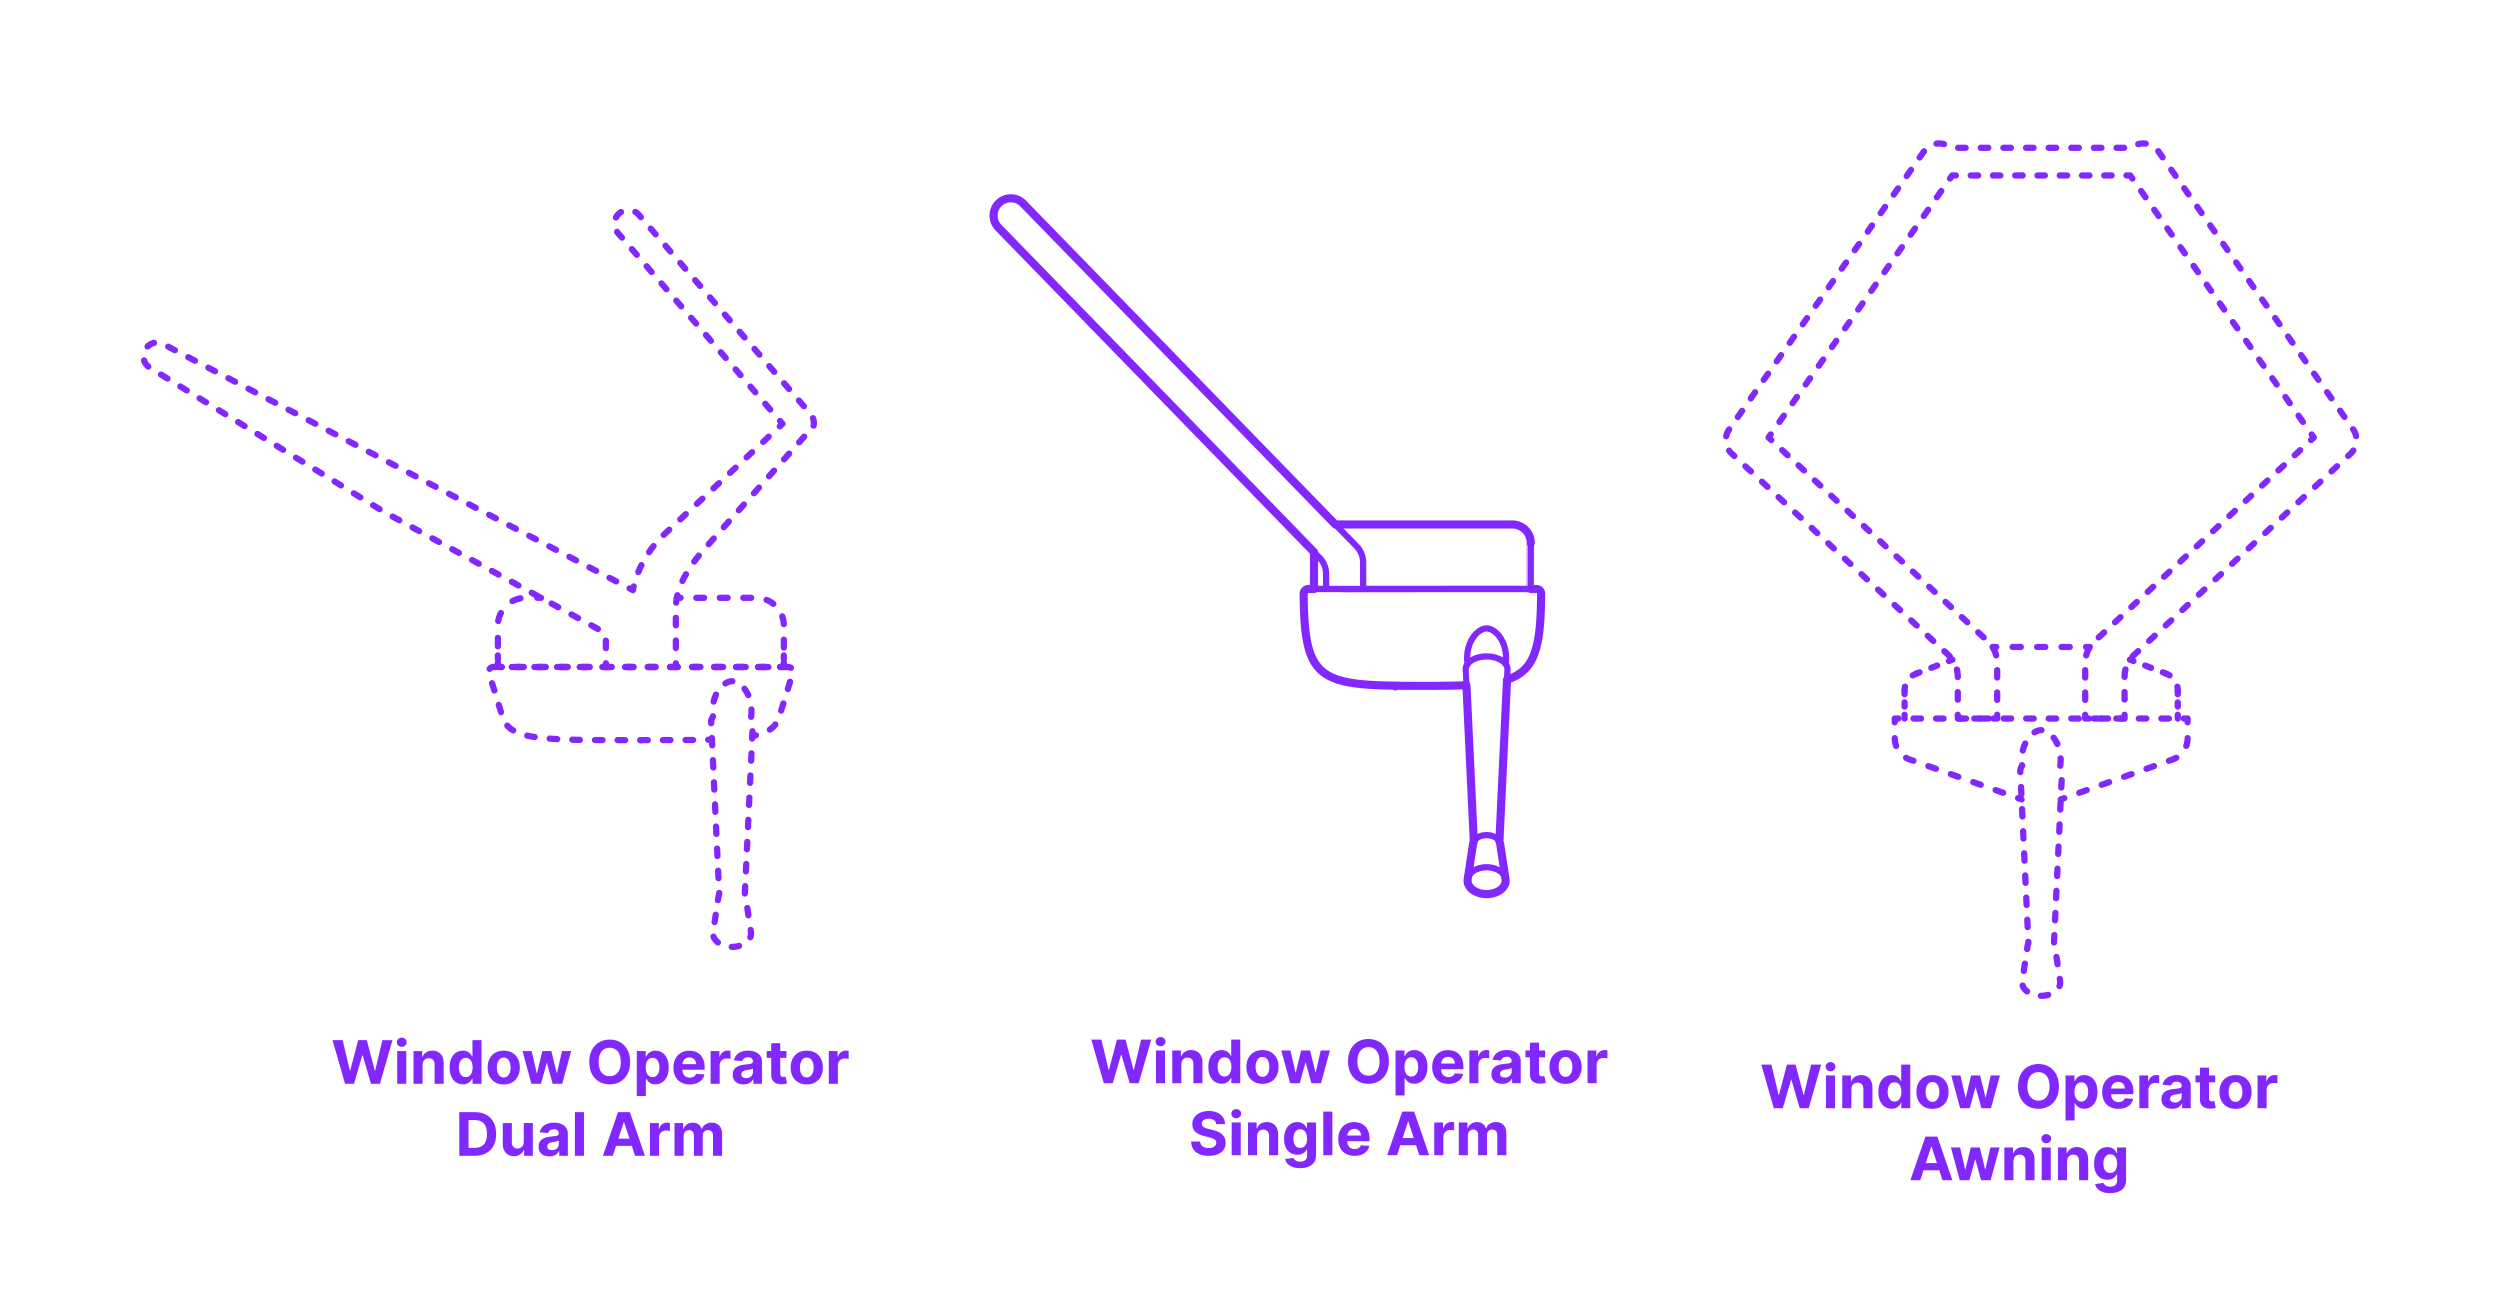 <?xml version="1.0" encoding="utf-8"?>
<!-- Generator: Adobe Illustrator 27.4.1, SVG Export Plug-In . SVG Version: 6.00 Build 0)  -->
<!DOCTYPE svg PUBLIC "-//W3C//DTD SVG 1.1//EN" "http://www.w3.org/Graphics/SVG/1.1/DTD/svg11.dtd">
<svg version="1.1" xmlns:x="http://ns.adobe.com/Extensibility/1.0/" xmlns:i="http://ns.adobe.com/AdobeIllustrator/10.0/" xmlns:graph="http://ns.adobe.com/Graphs/1.0/"
	 xmlns="http://www.w3.org/2000/svg" xmlns:xlink="http://www.w3.org/1999/xlink" x="0px" y="0px" width="1000px" height="525px"
	 viewBox="0 0 1000 525" enable-background="new 0 0 1000 525" xml:space="preserve">
<g id="FILL-BACKGROUND">
	<rect fill="#FFFFFF" width="1000" height="525"/>
</g>
<g id="N-TEXT">
	<g id="MTEXT_00000023997937215623548340000013959696320664057012_">
		<g>
			<g>
				<g>
					<path fill="#8228FF" d="M441.516,433.287l-4.994-17.455h4.031l2.889,12.128h0.145l3.188-12.128h3.452l3.179,12.153h0.153
						l2.889-12.153h4.031l-4.995,17.455h-3.596l-3.324-11.412h-0.136l-3.315,11.412H441.516z"/>
					<path fill="#8228FF" d="M464.211,418.508c-0.54,0-1.003-0.179-1.389-0.537c-0.387-0.358-0.58-0.79-0.58-1.295
						c0-0.505,0.193-0.939,0.58-1.3c0.386-0.361,0.847-0.541,1.381-0.541c0.545,0,1.01,0.179,1.393,0.537
						c0.384,0.358,0.576,0.79,0.576,1.295c0,0.505-0.192,0.939-0.576,1.299C465.213,418.328,464.751,418.508,464.211,418.508z
						 M462.379,433.287v-13.091h3.631v13.091H462.379z"/>
					<path fill="#8228FF" d="M472.538,425.718v7.568h-3.631v-13.091h3.46v2.31h0.153c0.29-0.761,0.775-1.365,1.458-1.811
						c0.682-0.446,1.508-0.669,2.48-0.669c0.909,0,1.702,0.199,2.378,0.597c0.676,0.397,1.202,0.964,1.577,1.7
						s0.562,1.612,0.562,2.629v8.335h-3.631v-7.688c0.006-0.801-0.199-1.428-0.613-1.879c-0.415-0.452-0.986-0.677-1.713-0.677
						c-0.489,0-0.919,0.105-1.291,0.315c-0.372,0.21-0.662,0.516-0.87,0.917C472.65,424.674,472.543,425.156,472.538,425.718z"/>
					<path fill="#8228FF" d="M488.654,433.5c-0.995,0-1.894-0.257-2.698-0.771s-1.44-1.273-1.909-2.276
						c-0.469-1.002-0.703-2.234-0.703-3.694c0-1.5,0.242-2.749,0.725-3.746c0.483-0.998,1.126-1.745,1.93-2.242
						c0.804-0.497,1.686-0.746,2.646-0.746c0.733,0,1.345,0.124,1.837,0.371c0.491,0.247,0.889,0.554,1.193,0.92
						c0.304,0.367,0.536,0.726,0.695,1.078h0.111v-6.562h3.622v17.455h-3.58v-2.097h-0.153c-0.17,0.364-0.411,0.723-0.72,1.078
						c-0.31,0.355-0.71,0.649-1.202,0.882C489.957,433.383,489.358,433.5,488.654,433.5z M489.805,430.61
						c0.585,0,1.081-0.16,1.487-0.481c0.406-0.321,0.719-0.771,0.938-1.351c0.219-0.58,0.328-1.259,0.328-2.037
						s-0.108-1.455-0.324-2.028c-0.216-0.574-0.528-1.017-0.938-1.33c-0.409-0.312-0.906-0.469-1.491-0.469
						c-0.597,0-1.1,0.162-1.509,0.486c-0.409,0.324-0.719,0.772-0.929,1.347c-0.21,0.574-0.315,1.238-0.315,1.994
						c0,0.761,0.106,1.433,0.32,2.016c0.213,0.583,0.522,1.037,0.929,1.364S489.208,430.61,489.805,430.61z"/>
					<path fill="#8228FF" d="M504.992,433.542c-1.324,0-2.467-0.283-3.431-0.848c-0.963-0.565-1.706-1.355-2.229-2.369
						c-0.523-1.015-0.784-2.192-0.784-3.533c0-1.353,0.261-2.536,0.784-3.55c0.522-1.014,1.266-1.804,2.229-2.37
						c0.963-0.565,2.106-0.848,3.431-0.848c1.324,0,2.467,0.283,3.43,0.848c0.963,0.565,1.706,1.355,2.229,2.37
						c0.522,1.014,0.784,2.197,0.784,3.55c0,1.341-0.261,2.518-0.784,3.533c-0.523,1.014-1.266,1.804-2.229,2.369
						C507.459,433.26,506.316,433.542,504.992,433.542z M505.009,430.73c0.602,0,1.105-0.172,1.508-0.516s0.709-0.814,0.916-1.411
						c0.208-0.597,0.312-1.275,0.312-2.037c0-0.761-0.104-1.44-0.312-2.037c-0.207-0.597-0.513-1.068-0.916-1.415
						c-0.403-0.346-0.906-0.52-1.508-0.52c-0.608,0-1.118,0.174-1.53,0.52c-0.412,0.347-0.722,0.818-0.929,1.415
						c-0.208,0.596-0.311,1.275-0.311,2.037c0,0.762,0.104,1.44,0.311,2.037s0.517,1.067,0.929,1.411
						C503.891,430.558,504.401,430.73,505.009,430.73z"/>
					<path fill="#8228FF" d="M516.063,433.287l-3.562-13.091h3.673l2.028,8.795h0.119l2.114-8.795h3.605l2.148,8.744h0.111
						l1.994-8.744h3.665l-3.554,13.091h-3.844l-2.25-8.233h-0.162l-2.25,8.233H516.063z"/>
					<path fill="#8228FF" d="M555.557,424.56c0,1.903-0.359,3.522-1.078,4.858c-0.719,1.335-1.696,2.354-2.932,3.055
						s-2.624,1.053-4.164,1.053c-1.551,0-2.943-0.353-4.176-1.057c-1.233-0.704-2.208-1.724-2.923-3.06
						c-0.716-1.335-1.074-2.952-1.074-4.849c0-1.904,0.358-3.523,1.074-4.858c0.716-1.335,1.69-2.354,2.923-3.055
						s2.625-1.053,4.176-1.053c1.54,0,2.928,0.351,4.164,1.053s2.213,1.72,2.932,3.055
						C555.198,421.037,555.557,422.656,555.557,424.56z M551.816,424.56c0-1.233-0.183-2.273-0.55-3.12s-0.882-1.488-1.547-1.926
						c-0.665-0.437-1.443-0.656-2.335-0.656s-1.67,0.219-2.335,0.656c-0.665,0.438-1.181,1.08-1.547,1.926
						c-0.367,0.847-0.55,1.887-0.55,3.12s0.183,2.272,0.55,3.119c0.366,0.847,0.882,1.489,1.547,1.926
						c0.665,0.438,1.443,0.656,2.335,0.656s1.671-0.219,2.335-0.656s1.18-1.08,1.547-1.926S551.816,425.792,551.816,424.56z"/>
					<path fill="#8228FF" d="M558.216,438.196v-18h3.58v2.199h0.162c0.159-0.352,0.391-0.711,0.694-1.078
						c0.304-0.366,0.702-0.673,1.193-0.92c0.491-0.247,1.104-0.371,1.836-0.371c0.955,0,1.835,0.249,2.642,0.746
						c0.807,0.497,1.452,1.244,1.935,2.242c0.482,0.997,0.724,2.246,0.724,3.746c0,1.46-0.234,2.692-0.703,3.694
						c-0.469,1.003-1.105,1.762-1.909,2.276c-0.804,0.514-1.703,0.771-2.697,0.771c-0.705,0-1.303-0.116-1.794-0.349
						c-0.492-0.233-0.894-0.527-1.206-0.882c-0.312-0.355-0.551-0.714-0.716-1.078h-0.111v7.006H558.216z M561.77,426.741
						c0,0.778,0.108,1.458,0.324,2.037c0.216,0.579,0.528,1.03,0.938,1.351c0.409,0.321,0.906,0.481,1.492,0.481
						c0.591,0,1.091-0.163,1.5-0.49c0.409-0.327,0.72-0.781,0.933-1.364s0.319-1.254,0.319-2.016c0-0.756-0.105-1.42-0.315-1.994
						c-0.21-0.574-0.52-1.023-0.929-1.347c-0.409-0.324-0.912-0.486-1.508-0.486c-0.591,0-1.09,0.156-1.496,0.469
						s-0.717,0.756-0.933,1.33S561.77,425.963,561.77,426.741z"/>
					<path fill="#8228FF" d="M579.36,433.542c-1.346,0-2.504-0.274-3.473-0.823s-1.715-1.327-2.237-2.335
						c-0.523-1.009-0.784-2.203-0.784-3.584c0-1.347,0.261-2.528,0.784-3.545c0.522-1.017,1.26-1.81,2.211-2.378
						c0.952-0.568,2.07-0.852,3.354-0.852c0.863,0,1.669,0.138,2.416,0.413c0.747,0.276,1.4,0.689,1.96,1.24
						c0.56,0.551,0.996,1.243,1.308,2.075c0.312,0.833,0.469,1.806,0.469,2.919v0.997h-11.054v-2.25h7.637
						c0-0.522-0.114-0.985-0.341-1.389c-0.227-0.403-0.541-0.72-0.941-0.95c-0.401-0.23-0.865-0.345-1.394-0.345
						c-0.551,0-1.039,0.126-1.462,0.379s-0.754,0.591-0.993,1.014s-0.361,0.894-0.367,1.411v2.139c0,0.647,0.121,1.208,0.362,1.679
						c0.242,0.472,0.584,0.835,1.027,1.091c0.443,0.255,0.968,0.383,1.577,0.383c0.403,0,0.772-0.057,1.108-0.17
						c0.335-0.114,0.622-0.284,0.861-0.511c0.238-0.228,0.42-0.506,0.545-0.835l3.358,0.222c-0.17,0.807-0.519,1.51-1.044,2.109
						c-0.526,0.6-1.202,1.065-2.029,1.398C581.393,433.376,580.44,433.542,579.36,433.542z"/>
					<path fill="#8228FF" d="M587.738,433.287v-13.091h3.52v2.284h0.136c0.239-0.812,0.639-1.428,1.202-1.845
						c0.562-0.418,1.21-0.626,1.943-0.626c0.182,0,0.378,0.011,0.588,0.034c0.21,0.022,0.395,0.054,0.554,0.094v3.221
						c-0.17-0.051-0.406-0.096-0.708-0.136c-0.301-0.04-0.577-0.06-0.827-0.06c-0.534,0-1.01,0.115-1.428,0.345
						c-0.417,0.23-0.747,0.55-0.988,0.959c-0.242,0.409-0.362,0.88-0.362,1.415v7.406H587.738z"/>
					<path fill="#8228FF" d="M600.915,433.534c-0.835,0-1.58-0.146-2.233-0.439s-1.169-0.727-1.547-1.304s-0.566-1.297-0.566-2.161
						c0-0.727,0.133-1.338,0.4-1.833c0.267-0.494,0.631-0.892,1.091-1.193c0.46-0.301,0.984-0.529,1.572-0.682
						c0.588-0.153,1.206-0.261,1.854-0.324c0.761-0.08,1.375-0.155,1.841-0.226c0.466-0.071,0.804-0.177,1.014-0.319
						c0.21-0.142,0.315-0.352,0.315-0.631v-0.051c0-0.54-0.169-0.958-0.507-1.253c-0.338-0.295-0.817-0.443-1.436-0.443
						c-0.653,0-1.173,0.144-1.56,0.431c-0.386,0.287-0.642,0.646-0.767,1.078l-3.358-0.273c0.17-0.795,0.506-1.484,1.006-2.067
						c0.5-0.582,1.146-1.031,1.939-1.347c0.792-0.315,1.711-0.473,2.757-0.473c0.728,0,1.425,0.085,2.092,0.255
						s1.262,0.435,1.781,0.793c0.52,0.358,0.931,0.817,1.231,1.376c0.301,0.56,0.452,1.229,0.452,2.007v8.83h-3.443v-1.815h-0.103
						c-0.21,0.409-0.491,0.769-0.844,1.078c-0.352,0.31-0.775,0.551-1.27,0.725C602.133,433.447,601.562,433.534,600.915,433.534z
						 M601.955,431.028c0.534,0,1.005-0.107,1.415-0.32s0.73-0.501,0.963-0.865c0.233-0.363,0.349-0.775,0.349-1.236v-1.389
						c-0.114,0.074-0.269,0.141-0.464,0.201c-0.196,0.06-0.417,0.113-0.661,0.162s-0.489,0.091-0.733,0.128s-0.466,0.07-0.665,0.098
						c-0.426,0.062-0.798,0.162-1.117,0.298c-0.318,0.136-0.565,0.319-0.741,0.549c-0.176,0.23-0.264,0.516-0.264,0.857
						c0,0.494,0.18,0.871,0.541,1.129C600.939,430.899,601.397,431.028,601.955,431.028z"/>
					<path fill="#8228FF" d="M618.071,420.196v2.727h-7.884v-2.727H618.071z M611.977,417.06h3.63v12.204
						c0,0.335,0.051,0.596,0.153,0.78c0.103,0.185,0.246,0.314,0.431,0.388s0.399,0.111,0.644,0.111c0.17,0,0.341-0.016,0.511-0.047
						s0.301-0.056,0.392-0.073l0.571,2.702c-0.182,0.057-0.438,0.124-0.767,0.201c-0.33,0.077-0.73,0.124-1.202,0.141
						c-0.875,0.034-1.641-0.083-2.297-0.35s-1.166-0.682-1.53-1.244s-0.542-1.273-0.537-2.131V417.06z"/>
					<path fill="#8228FF" d="M626.21,433.542c-1.324,0-2.467-0.283-3.431-0.848c-0.963-0.565-1.706-1.355-2.229-2.369
						c-0.523-1.015-0.784-2.192-0.784-3.533c0-1.353,0.261-2.536,0.784-3.55c0.522-1.014,1.266-1.804,2.229-2.37
						c0.963-0.565,2.106-0.848,3.431-0.848c1.324,0,2.467,0.283,3.43,0.848c0.963,0.565,1.706,1.355,2.229,2.37
						c0.522,1.014,0.784,2.197,0.784,3.55c0,1.341-0.261,2.518-0.784,3.533c-0.523,1.014-1.266,1.804-2.229,2.369
						C628.677,433.26,627.534,433.542,626.21,433.542z M626.227,430.73c0.602,0,1.105-0.172,1.508-0.516s0.709-0.814,0.916-1.411
						c0.208-0.597,0.312-1.275,0.312-2.037c0-0.761-0.104-1.44-0.312-2.037c-0.207-0.597-0.513-1.068-0.916-1.415
						c-0.403-0.346-0.906-0.52-1.508-0.52c-0.608,0-1.118,0.174-1.53,0.52c-0.412,0.347-0.722,0.818-0.929,1.415
						c-0.208,0.596-0.311,1.275-0.311,2.037c0,0.762,0.104,1.44,0.311,2.037s0.517,1.067,0.929,1.411
						C625.109,430.558,625.619,430.73,626.227,430.73z"/>
					<path fill="#8228FF" d="M635.022,433.287v-13.091h3.52v2.284h0.136c0.239-0.812,0.639-1.428,1.202-1.845
						c0.562-0.418,1.21-0.626,1.943-0.626c0.182,0,0.378,0.011,0.588,0.034c0.21,0.022,0.395,0.054,0.554,0.094v3.221
						c-0.17-0.051-0.406-0.096-0.708-0.136c-0.301-0.04-0.577-0.06-0.827-0.06c-0.534,0-1.01,0.115-1.428,0.345
						c-0.417,0.23-0.747,0.55-0.988,0.959c-0.242,0.409-0.362,0.88-0.362,1.415v7.406H635.022z"/>
					<path fill="#8228FF" d="M486.49,449.652c-0.068-0.688-0.361-1.222-0.878-1.603c-0.517-0.38-1.219-0.571-2.105-0.571
						c-0.603,0-1.111,0.084-1.526,0.251c-0.415,0.167-0.731,0.399-0.95,0.694c-0.219,0.296-0.328,0.631-0.328,1.006
						c-0.011,0.312,0.056,0.585,0.2,0.818c0.145,0.233,0.345,0.433,0.601,0.601c0.256,0.168,0.551,0.312,0.886,0.435
						c0.335,0.123,0.693,0.226,1.074,0.311l1.568,0.375c0.761,0.171,1.46,0.398,2.097,0.682s1.188,0.633,1.653,1.048
						c0.466,0.415,0.828,0.903,1.087,1.466c0.258,0.562,0.391,1.208,0.396,1.935c-0.005,1.068-0.277,1.993-0.814,2.774
						c-0.537,0.781-1.31,1.386-2.318,1.815c-1.009,0.429-2.223,0.644-3.644,0.644c-1.409,0-2.635-0.216-3.678-0.647
						c-1.042-0.432-1.855-1.073-2.438-1.922c-0.583-0.85-0.888-1.902-0.916-3.158h3.571c0.04,0.585,0.209,1.072,0.507,1.461
						s0.699,0.682,1.202,0.878s1.072,0.294,1.709,0.294c0.625,0,1.169-0.091,1.632-0.272c0.463-0.182,0.823-0.435,1.078-0.759
						c0.256-0.324,0.384-0.696,0.384-1.116c0-0.392-0.115-0.722-0.345-0.989c-0.23-0.267-0.565-0.494-1.006-0.682
						s-0.979-0.358-1.615-0.512l-1.9-0.477c-1.472-0.358-2.633-0.917-3.486-1.679c-0.852-0.761-1.275-1.787-1.27-3.077
						c-0.005-1.057,0.277-1.98,0.848-2.77c0.571-0.79,1.356-1.406,2.356-1.849c1-0.443,2.136-0.665,3.409-0.665
						c1.295,0,2.428,0.222,3.396,0.665c0.969,0.443,1.723,1.06,2.263,1.849c0.54,0.79,0.818,1.705,0.835,2.745H486.49z"/>
					<path fill="#8228FF" d="M494.5,447.308c-0.54,0-1.003-0.179-1.389-0.537c-0.387-0.358-0.58-0.79-0.58-1.295
						c0-0.505,0.193-0.939,0.58-1.3c0.386-0.361,0.847-0.541,1.381-0.541c0.545,0,1.01,0.179,1.393,0.537
						c0.384,0.358,0.576,0.79,0.576,1.295c0,0.505-0.192,0.939-0.576,1.299C495.502,447.128,495.04,447.308,494.5,447.308z
						 M492.668,462.086v-13.091h3.631v13.091H492.668z"/>
					<path fill="#8228FF" d="M502.827,454.518v7.568h-3.631v-13.091h3.46v2.31h0.153c0.29-0.761,0.775-1.365,1.458-1.811
						c0.682-0.446,1.508-0.669,2.48-0.669c0.909,0,1.702,0.199,2.378,0.597c0.676,0.397,1.202,0.964,1.577,1.7
						s0.562,1.612,0.562,2.629v8.335h-3.631v-7.688c0.006-0.801-0.199-1.428-0.613-1.879c-0.415-0.452-0.986-0.677-1.713-0.677
						c-0.489,0-0.919,0.105-1.291,0.315c-0.372,0.21-0.662,0.516-0.87,0.917C502.939,453.474,502.833,453.956,502.827,454.518z"/>
					<path fill="#8228FF" d="M520.017,467.268c-1.176,0-2.184-0.161-3.021-0.481s-1.504-0.757-1.999-1.308
						c-0.494-0.551-0.815-1.17-0.963-1.858l3.358-0.452c0.102,0.261,0.264,0.505,0.486,0.733c0.222,0.227,0.516,0.41,0.882,0.55
						c0.367,0.139,0.814,0.208,1.342,0.208c0.79,0,1.442-0.191,1.956-0.575c0.514-0.383,0.771-1.024,0.771-1.922v-2.395h-0.153
						c-0.159,0.364-0.398,0.708-0.716,1.031c-0.318,0.324-0.727,0.588-1.227,0.793s-1.097,0.307-1.79,0.307
						c-0.983,0-1.876-0.229-2.681-0.686s-1.443-1.159-1.917-2.105c-0.475-0.946-0.712-2.144-0.712-3.592
						c0-1.483,0.242-2.722,0.725-3.716c0.483-0.994,1.126-1.738,1.93-2.233c0.804-0.494,1.686-0.741,2.646-0.741
						c0.733,0,1.347,0.124,1.841,0.371c0.495,0.247,0.894,0.554,1.198,0.92c0.304,0.367,0.538,0.726,0.703,1.078h0.136v-2.199h3.605
						v13.219c0,1.113-0.272,2.045-0.818,2.795c-0.546,0.75-1.3,1.314-2.263,1.692C522.374,467.079,521.267,467.268,520.017,467.268z
						 M520.094,459.172c0.585,0,1.081-0.146,1.487-0.439c0.406-0.293,0.719-0.713,0.938-1.262c0.219-0.548,0.328-1.206,0.328-1.973
						s-0.108-1.433-0.324-1.999c-0.216-0.565-0.528-1.004-0.938-1.317c-0.409-0.312-0.906-0.469-1.491-0.469
						c-0.597,0-1.1,0.161-1.509,0.481c-0.409,0.321-0.719,0.766-0.929,1.334c-0.21,0.568-0.315,1.224-0.315,1.969
						c0,0.755,0.106,1.408,0.32,1.956c0.213,0.549,0.522,0.972,0.929,1.27S519.497,459.172,520.094,459.172z"/>
					<path fill="#8228FF" d="M532.946,444.632v17.455h-3.631v-17.455H532.946z"/>
					<path fill="#8228FF" d="M541.809,462.342c-1.346,0-2.504-0.274-3.473-0.823s-1.715-1.327-2.237-2.335
						c-0.523-1.009-0.784-2.203-0.784-3.584c0-1.347,0.261-2.528,0.784-3.545c0.522-1.017,1.26-1.81,2.211-2.378
						c0.952-0.568,2.07-0.852,3.354-0.852c0.863,0,1.669,0.138,2.416,0.413c0.747,0.276,1.4,0.689,1.96,1.24
						c0.56,0.551,0.996,1.243,1.308,2.075c0.312,0.833,0.469,1.806,0.469,2.919v0.997h-11.054v-2.25h7.637
						c0-0.522-0.114-0.985-0.341-1.389c-0.227-0.403-0.541-0.72-0.941-0.95c-0.401-0.23-0.865-0.345-1.394-0.345
						c-0.551,0-1.039,0.126-1.462,0.379s-0.754,0.591-0.993,1.014s-0.361,0.894-0.367,1.411v2.139c0,0.647,0.121,1.208,0.362,1.679
						c0.242,0.472,0.584,0.835,1.027,1.091c0.443,0.255,0.968,0.383,1.577,0.383c0.403,0,0.772-0.057,1.108-0.17
						c0.335-0.114,0.622-0.284,0.861-0.511c0.238-0.228,0.42-0.506,0.545-0.835l3.358,0.222c-0.17,0.807-0.519,1.51-1.044,2.109
						c-0.526,0.6-1.202,1.065-2.029,1.398C543.842,462.176,542.889,462.342,541.809,462.342z"/>
					<path fill="#8228FF" d="M558.829,462.086h-3.955l6.026-17.455h4.755l6.017,17.455h-3.955l-4.372-13.466h-0.136L558.829,462.086
						z M558.582,455.226h9.341v2.881h-9.341V455.226z"/>
					<path fill="#8228FF" d="M573.701,462.086v-13.091h3.52v2.284h0.136c0.239-0.812,0.639-1.428,1.202-1.845
						c0.562-0.418,1.21-0.626,1.943-0.626c0.182,0,0.378,0.011,0.588,0.034c0.21,0.022,0.395,0.054,0.554,0.094v3.221
						c-0.17-0.051-0.406-0.096-0.708-0.136c-0.301-0.04-0.577-0.06-0.827-0.06c-0.534,0-1.01,0.115-1.428,0.345
						c-0.417,0.23-0.747,0.55-0.988,0.959c-0.242,0.409-0.362,0.88-0.362,1.415v7.406H573.701z"/>
					<path fill="#8228FF" d="M583.511,462.086v-13.091h3.46v2.31h0.153c0.273-0.767,0.727-1.372,1.364-1.815
						c0.636-0.443,1.397-0.665,2.284-0.665c0.897,0,1.662,0.223,2.292,0.669c0.63,0.446,1.051,1.05,1.261,1.811h0.136
						c0.267-0.75,0.751-1.351,1.453-1.803s1.533-0.677,2.493-0.677c1.222,0,2.214,0.388,2.979,1.163
						c0.764,0.776,1.146,1.874,1.146,3.294v8.804h-3.622v-8.088c0-0.728-0.193-1.273-0.58-1.637
						c-0.387-0.363-0.87-0.545-1.449-0.545c-0.659,0-1.173,0.209-1.542,0.626s-0.554,0.967-0.554,1.649v7.994h-3.52v-8.165
						c0-0.642-0.183-1.154-0.55-1.534c-0.366-0.381-0.848-0.571-1.444-0.571c-0.404,0-0.766,0.101-1.087,0.303
						s-0.575,0.483-0.763,0.844s-0.281,0.783-0.281,1.266v7.858H583.511z"/>
				</g>
			</g>
		</g>
	</g>
	<g id="MTEXT_00000163066791815907119220000001493116983999136148_">
		<g>
			<g>
				<g>
					<path fill="#8228FF" d="M709.516,443.287l-4.994-17.455h4.031l2.889,12.128h0.145l3.188-12.128h3.452l3.179,12.153h0.153
						l2.889-12.153h4.031l-4.995,17.455h-3.596l-3.324-11.412h-0.136l-3.315,11.412H709.516z"/>
					<path fill="#8228FF" d="M732.211,428.508c-0.54,0-1.003-0.179-1.389-0.537c-0.387-0.358-0.58-0.79-0.58-1.295
						c0-0.505,0.193-0.939,0.58-1.3c0.386-0.361,0.847-0.541,1.381-0.541c0.545,0,1.01,0.179,1.393,0.537
						c0.384,0.358,0.576,0.79,0.576,1.295c0,0.505-0.192,0.939-0.576,1.299C733.213,428.328,732.751,428.508,732.211,428.508z
						 M730.379,443.287v-13.091h3.631v13.091H730.379z"/>
					<path fill="#8228FF" d="M740.538,435.718v7.568h-3.631v-13.091h3.46v2.31h0.153c0.29-0.761,0.775-1.365,1.458-1.811
						c0.682-0.446,1.508-0.669,2.48-0.669c0.909,0,1.702,0.199,2.378,0.597c0.676,0.397,1.202,0.964,1.577,1.7
						s0.562,1.612,0.562,2.629v8.335h-3.631v-7.688c0.006-0.801-0.199-1.428-0.613-1.879c-0.415-0.452-0.986-0.677-1.713-0.677
						c-0.489,0-0.919,0.105-1.291,0.315c-0.372,0.21-0.662,0.516-0.87,0.917C740.65,434.674,740.543,435.156,740.538,435.718z"/>
					<path fill="#8228FF" d="M756.654,443.5c-0.995,0-1.894-0.257-2.698-0.771s-1.44-1.273-1.909-2.276
						c-0.469-1.002-0.703-2.234-0.703-3.694c0-1.5,0.242-2.749,0.725-3.746c0.483-0.998,1.126-1.745,1.93-2.242
						c0.804-0.497,1.686-0.746,2.646-0.746c0.733,0,1.345,0.124,1.837,0.371c0.491,0.247,0.889,0.554,1.193,0.92
						c0.304,0.367,0.536,0.726,0.695,1.078h0.111v-6.562h3.622v17.455h-3.58v-2.097h-0.153c-0.17,0.364-0.411,0.723-0.72,1.078
						c-0.31,0.355-0.71,0.649-1.202,0.882C757.957,443.383,757.358,443.5,756.654,443.5z M757.805,440.61
						c0.585,0,1.081-0.16,1.487-0.481c0.406-0.321,0.719-0.771,0.938-1.351c0.219-0.58,0.328-1.259,0.328-2.037
						s-0.108-1.455-0.324-2.028c-0.216-0.574-0.528-1.017-0.938-1.33c-0.409-0.312-0.906-0.469-1.491-0.469
						c-0.597,0-1.1,0.162-1.509,0.486c-0.409,0.324-0.719,0.772-0.929,1.347c-0.21,0.574-0.315,1.238-0.315,1.994
						c0,0.761,0.106,1.433,0.32,2.016c0.213,0.583,0.522,1.037,0.929,1.364S757.208,440.61,757.805,440.61z"/>
					<path fill="#8228FF" d="M772.992,443.542c-1.324,0-2.467-0.283-3.431-0.848c-0.963-0.565-1.706-1.355-2.229-2.369
						c-0.523-1.015-0.784-2.192-0.784-3.533c0-1.353,0.261-2.536,0.784-3.55c0.522-1.014,1.266-1.804,2.229-2.37
						c0.963-0.565,2.106-0.848,3.431-0.848c1.324,0,2.467,0.283,3.43,0.848c0.963,0.565,1.706,1.355,2.229,2.37
						c0.522,1.014,0.784,2.197,0.784,3.55c0,1.341-0.261,2.518-0.784,3.533c-0.523,1.014-1.266,1.804-2.229,2.369
						C775.459,443.26,774.316,443.542,772.992,443.542z M773.009,440.73c0.602,0,1.105-0.172,1.508-0.516s0.709-0.814,0.916-1.411
						c0.208-0.597,0.312-1.275,0.312-2.037c0-0.761-0.104-1.44-0.312-2.037c-0.207-0.597-0.513-1.068-0.916-1.415
						c-0.403-0.346-0.906-0.52-1.508-0.52c-0.608,0-1.118,0.174-1.53,0.52c-0.412,0.347-0.722,0.818-0.929,1.415
						c-0.208,0.596-0.311,1.275-0.311,2.037c0,0.762,0.104,1.44,0.311,2.037s0.517,1.067,0.929,1.411
						C771.891,440.558,772.401,440.73,773.009,440.73z"/>
					<path fill="#8228FF" d="M784.063,443.287l-3.562-13.091h3.673l2.028,8.795h0.119l2.114-8.795h3.605l2.148,8.744h0.111
						l1.994-8.744h3.665l-3.554,13.091h-3.844l-2.25-8.233h-0.162l-2.25,8.233H784.063z"/>
					<path fill="#8228FF" d="M823.557,434.56c0,1.903-0.359,3.522-1.078,4.858c-0.719,1.335-1.696,2.354-2.932,3.055
						s-2.624,1.053-4.164,1.053c-1.551,0-2.943-0.353-4.176-1.057c-1.233-0.704-2.208-1.724-2.923-3.06
						c-0.716-1.335-1.074-2.952-1.074-4.849c0-1.904,0.358-3.523,1.074-4.858c0.716-1.335,1.69-2.354,2.923-3.055
						s2.625-1.053,4.176-1.053c1.54,0,2.928,0.351,4.164,1.053s2.213,1.72,2.932,3.055
						C823.198,431.037,823.557,432.656,823.557,434.56z M819.816,434.56c0-1.233-0.183-2.273-0.55-3.12s-0.882-1.488-1.547-1.926
						c-0.665-0.437-1.443-0.656-2.335-0.656s-1.67,0.219-2.335,0.656c-0.665,0.438-1.181,1.08-1.547,1.926
						c-0.367,0.847-0.55,1.887-0.55,3.12s0.183,2.272,0.55,3.119c0.366,0.847,0.882,1.489,1.547,1.926
						c0.665,0.438,1.443,0.656,2.335,0.656s1.671-0.219,2.335-0.656s1.18-1.08,1.547-1.926S819.816,435.792,819.816,434.56z"/>
					<path fill="#8228FF" d="M826.216,448.196v-18h3.58v2.199h0.162c0.159-0.352,0.391-0.711,0.694-1.078
						c0.304-0.366,0.702-0.673,1.193-0.92c0.491-0.247,1.104-0.371,1.836-0.371c0.955,0,1.835,0.249,2.642,0.746
						c0.807,0.497,1.452,1.244,1.935,2.242c0.482,0.997,0.724,2.246,0.724,3.746c0,1.46-0.234,2.692-0.703,3.694
						c-0.469,1.003-1.105,1.762-1.909,2.276c-0.804,0.514-1.703,0.771-2.697,0.771c-0.705,0-1.303-0.116-1.794-0.349
						c-0.492-0.233-0.894-0.527-1.206-0.882c-0.312-0.355-0.551-0.714-0.716-1.078h-0.111v7.006H826.216z M829.77,436.741
						c0,0.778,0.108,1.458,0.324,2.037c0.216,0.579,0.528,1.03,0.938,1.351c0.409,0.321,0.906,0.481,1.492,0.481
						c0.591,0,1.091-0.163,1.5-0.49c0.409-0.327,0.72-0.781,0.933-1.364s0.319-1.254,0.319-2.016c0-0.756-0.105-1.42-0.315-1.994
						c-0.21-0.574-0.52-1.023-0.929-1.347c-0.409-0.324-0.912-0.486-1.508-0.486c-0.591,0-1.09,0.156-1.496,0.469
						s-0.717,0.756-0.933,1.33S829.77,435.963,829.77,436.741z"/>
					<path fill="#8228FF" d="M847.36,443.542c-1.346,0-2.504-0.274-3.473-0.823s-1.715-1.327-2.237-2.335
						c-0.523-1.009-0.784-2.203-0.784-3.584c0-1.347,0.261-2.528,0.784-3.545c0.522-1.017,1.26-1.81,2.211-2.378
						c0.952-0.568,2.07-0.852,3.354-0.852c0.863,0,1.669,0.138,2.416,0.413c0.747,0.276,1.4,0.689,1.96,1.24
						c0.56,0.551,0.996,1.243,1.308,2.075c0.312,0.833,0.469,1.806,0.469,2.919v0.997h-11.054v-2.25h7.637
						c0-0.522-0.114-0.985-0.341-1.389c-0.227-0.403-0.541-0.72-0.941-0.95c-0.401-0.23-0.865-0.345-1.394-0.345
						c-0.551,0-1.039,0.126-1.462,0.379s-0.754,0.591-0.993,1.014s-0.361,0.894-0.367,1.411v2.139c0,0.647,0.121,1.208,0.362,1.679
						c0.242,0.472,0.584,0.835,1.027,1.091c0.443,0.255,0.968,0.383,1.577,0.383c0.403,0,0.772-0.057,1.108-0.17
						c0.335-0.114,0.622-0.284,0.861-0.511c0.238-0.228,0.42-0.506,0.545-0.835l3.358,0.222c-0.17,0.807-0.519,1.51-1.044,2.109
						c-0.526,0.6-1.202,1.065-2.029,1.398C849.393,443.376,848.44,443.542,847.36,443.542z"/>
					<path fill="#8228FF" d="M855.738,443.287v-13.091h3.52v2.284h0.136c0.239-0.812,0.639-1.428,1.202-1.845
						c0.562-0.418,1.21-0.626,1.943-0.626c0.182,0,0.378,0.011,0.588,0.034c0.21,0.022,0.395,0.054,0.554,0.094v3.221
						c-0.17-0.051-0.406-0.096-0.708-0.136c-0.301-0.04-0.577-0.06-0.827-0.06c-0.534,0-1.01,0.115-1.428,0.345
						c-0.417,0.23-0.747,0.55-0.988,0.959c-0.242,0.409-0.362,0.88-0.362,1.415v7.406H855.738z"/>
					<path fill="#8228FF" d="M868.915,443.534c-0.835,0-1.58-0.146-2.233-0.439s-1.169-0.727-1.547-1.304s-0.566-1.297-0.566-2.161
						c0-0.727,0.133-1.338,0.4-1.833c0.267-0.494,0.631-0.892,1.091-1.193c0.46-0.301,0.984-0.529,1.572-0.682
						c0.588-0.153,1.206-0.261,1.854-0.324c0.761-0.08,1.375-0.155,1.841-0.226c0.466-0.071,0.804-0.177,1.014-0.319
						c0.21-0.142,0.315-0.352,0.315-0.631v-0.051c0-0.54-0.169-0.958-0.507-1.253c-0.338-0.295-0.817-0.443-1.436-0.443
						c-0.653,0-1.173,0.144-1.56,0.431c-0.386,0.287-0.642,0.646-0.767,1.078l-3.358-0.273c0.17-0.795,0.506-1.484,1.006-2.067
						c0.5-0.582,1.146-1.031,1.939-1.347c0.792-0.315,1.711-0.473,2.757-0.473c0.728,0,1.425,0.085,2.092,0.255
						s1.262,0.435,1.781,0.793c0.52,0.358,0.931,0.817,1.231,1.376c0.301,0.56,0.452,1.229,0.452,2.007v8.83h-3.443v-1.815h-0.103
						c-0.21,0.409-0.491,0.769-0.844,1.078c-0.352,0.31-0.775,0.551-1.27,0.725C870.133,443.447,869.562,443.534,868.915,443.534z
						 M869.955,441.028c0.534,0,1.005-0.107,1.415-0.32s0.73-0.501,0.963-0.865c0.233-0.363,0.349-0.775,0.349-1.236v-1.389
						c-0.114,0.074-0.269,0.141-0.464,0.201c-0.196,0.06-0.417,0.113-0.661,0.162s-0.489,0.091-0.733,0.128s-0.466,0.07-0.665,0.098
						c-0.426,0.062-0.798,0.162-1.117,0.298c-0.318,0.136-0.565,0.319-0.741,0.549c-0.176,0.23-0.264,0.516-0.264,0.857
						c0,0.494,0.18,0.871,0.541,1.129C868.939,440.899,869.397,441.028,869.955,441.028z"/>
					<path fill="#8228FF" d="M886.071,430.196v2.727h-7.884v-2.727H886.071z M879.977,427.06h3.63v12.204
						c0,0.335,0.051,0.596,0.153,0.78c0.103,0.185,0.246,0.314,0.431,0.388s0.399,0.111,0.644,0.111c0.17,0,0.341-0.016,0.511-0.047
						s0.301-0.056,0.392-0.073l0.571,2.702c-0.182,0.057-0.438,0.124-0.767,0.201c-0.33,0.077-0.73,0.124-1.202,0.141
						c-0.875,0.034-1.641-0.083-2.297-0.35s-1.166-0.682-1.53-1.244s-0.542-1.273-0.537-2.131V427.06z"/>
					<path fill="#8228FF" d="M894.21,443.542c-1.324,0-2.467-0.283-3.431-0.848c-0.963-0.565-1.706-1.355-2.229-2.369
						c-0.523-1.015-0.784-2.192-0.784-3.533c0-1.353,0.261-2.536,0.784-3.55c0.522-1.014,1.266-1.804,2.229-2.37
						c0.963-0.565,2.106-0.848,3.431-0.848c1.324,0,2.467,0.283,3.43,0.848c0.963,0.565,1.706,1.355,2.229,2.37
						c0.522,1.014,0.784,2.197,0.784,3.55c0,1.341-0.261,2.518-0.784,3.533c-0.523,1.014-1.266,1.804-2.229,2.369
						C896.677,443.26,895.534,443.542,894.21,443.542z M894.227,440.73c0.602,0,1.105-0.172,1.508-0.516s0.709-0.814,0.916-1.411
						c0.208-0.597,0.312-1.275,0.312-2.037c0-0.761-0.104-1.44-0.312-2.037c-0.207-0.597-0.513-1.068-0.916-1.415
						c-0.403-0.346-0.906-0.52-1.508-0.52c-0.608,0-1.118,0.174-1.53,0.52c-0.412,0.347-0.722,0.818-0.929,1.415
						c-0.208,0.596-0.311,1.275-0.311,2.037c0,0.762,0.104,1.44,0.311,2.037s0.517,1.067,0.929,1.411
						C893.109,440.558,893.619,440.73,894.227,440.73z"/>
					<path fill="#8228FF" d="M903.022,443.287v-13.091h3.52v2.284h0.136c0.239-0.812,0.639-1.428,1.202-1.845
						c0.562-0.418,1.21-0.626,1.943-0.626c0.182,0,0.378,0.011,0.588,0.034c0.21,0.022,0.395,0.054,0.554,0.094v3.221
						c-0.17-0.051-0.406-0.096-0.708-0.136c-0.301-0.04-0.577-0.06-0.827-0.06c-0.534,0-1.01,0.115-1.428,0.345
						c-0.417,0.23-0.747,0.55-0.988,0.959c-0.242,0.409-0.362,0.88-0.362,1.415v7.406H903.022z"/>
					<path fill="#8228FF" d="M768.108,472.086h-3.955l6.026-17.455h4.755l6.017,17.455h-3.955l-4.372-13.466h-0.136L768.108,472.086
						z M767.861,465.226h9.341v2.881h-9.341V465.226z"/>
					<path fill="#8228FF" d="M783.927,472.086l-3.562-13.091h3.673l2.028,8.795h0.119l2.114-8.795h3.605l2.148,8.744h0.111
						l1.994-8.744h3.665l-3.554,13.091h-3.844l-2.25-8.233h-0.162l-2.25,8.233H783.927z"/>
					<path fill="#8228FF" d="M805.378,464.518v7.568h-3.631v-13.091h3.46v2.31h0.153c0.29-0.761,0.775-1.365,1.458-1.811
						c0.682-0.446,1.508-0.669,2.48-0.669c0.909,0,1.702,0.199,2.378,0.597c0.676,0.397,1.202,0.964,1.577,1.7
						s0.562,1.612,0.562,2.629v8.335h-3.631v-7.688c0.006-0.801-0.199-1.428-0.613-1.879c-0.415-0.452-0.986-0.677-1.713-0.677
						c-0.489,0-0.919,0.105-1.291,0.315c-0.372,0.21-0.662,0.516-0.87,0.917C805.49,463.474,805.383,463.956,805.378,464.518z"/>
					<path fill="#8228FF" d="M818.503,457.308c-0.54,0-1.003-0.179-1.389-0.537c-0.387-0.358-0.58-0.79-0.58-1.295
						c0-0.505,0.193-0.939,0.58-1.3c0.386-0.361,0.847-0.541,1.381-0.541c0.545,0,1.01,0.179,1.393,0.537
						c0.384,0.358,0.576,0.79,0.576,1.295c0,0.505-0.192,0.939-0.576,1.299C819.504,457.128,819.042,457.308,818.503,457.308z
						 M816.67,472.086v-13.091h3.631v13.091H816.67z"/>
					<path fill="#8228FF" d="M826.829,464.518v7.568h-3.631v-13.091h3.46v2.31h0.153c0.29-0.761,0.775-1.365,1.458-1.811
						c0.682-0.446,1.508-0.669,2.48-0.669c0.909,0,1.702,0.199,2.378,0.597c0.676,0.397,1.202,0.964,1.577,1.7
						s0.562,1.612,0.562,2.629v8.335h-3.631v-7.688c0.006-0.801-0.199-1.428-0.613-1.879c-0.415-0.452-0.986-0.677-1.713-0.677
						c-0.489,0-0.919,0.105-1.291,0.315c-0.372,0.21-0.662,0.516-0.87,0.917C826.941,463.474,826.834,463.956,826.829,464.518z"/>
					<path fill="#8228FF" d="M844.02,477.268c-1.176,0-2.184-0.161-3.021-0.481s-1.504-0.757-1.999-1.308
						c-0.494-0.551-0.815-1.17-0.963-1.858l3.358-0.452c0.102,0.261,0.264,0.505,0.486,0.733c0.222,0.227,0.516,0.41,0.882,0.55
						c0.367,0.139,0.814,0.208,1.342,0.208c0.79,0,1.442-0.191,1.956-0.575c0.514-0.383,0.771-1.024,0.771-1.922v-2.395h-0.153
						c-0.159,0.364-0.398,0.708-0.716,1.031c-0.318,0.324-0.727,0.588-1.227,0.793s-1.097,0.307-1.79,0.307
						c-0.983,0-1.876-0.229-2.681-0.686s-1.443-1.159-1.917-2.105c-0.475-0.946-0.712-2.144-0.712-3.592
						c0-1.483,0.242-2.722,0.725-3.716c0.483-0.994,1.126-1.738,1.93-2.233c0.804-0.494,1.686-0.741,2.646-0.741
						c0.733,0,1.347,0.124,1.841,0.371c0.495,0.247,0.894,0.554,1.198,0.92c0.304,0.367,0.538,0.726,0.703,1.078h0.136v-2.199h3.605
						v13.219c0,1.113-0.272,2.045-0.818,2.795c-0.546,0.75-1.3,1.314-2.263,1.692C846.376,477.079,845.27,477.268,844.02,477.268z
						 M844.096,469.172c0.585,0,1.081-0.146,1.487-0.439c0.406-0.293,0.719-0.713,0.938-1.262c0.219-0.548,0.328-1.206,0.328-1.973
						s-0.108-1.433-0.324-1.999c-0.216-0.565-0.528-1.004-0.938-1.317c-0.409-0.312-0.906-0.469-1.491-0.469
						c-0.597,0-1.1,0.161-1.509,0.481c-0.409,0.321-0.719,0.766-0.929,1.334c-0.21,0.568-0.315,1.224-0.315,1.969
						c0,0.755,0.106,1.408,0.32,1.956c0.213,0.549,0.522,0.972,0.929,1.27S843.5,469.172,844.096,469.172z"/>
				</g>
			</g>
		</g>
	</g>
	<g id="MTEXT_00000000902830395812620920000008522319595119147444_">
		<g>
			<g>
				<g>
					<path fill="#8228FF" d="M138.016,433.519l-4.994-17.455h4.031l2.889,12.128h0.145l3.188-12.128h3.452l3.179,12.153h0.153
						l2.889-12.153h4.031l-4.995,17.455h-3.596l-3.324-11.412h-0.136l-3.315,11.412H138.016z"/>
					<path fill="#8228FF" d="M160.711,418.74c-0.54,0-1.003-0.179-1.389-0.537c-0.387-0.358-0.58-0.79-0.58-1.295
						c0-0.505,0.193-0.939,0.58-1.3c0.386-0.361,0.847-0.541,1.381-0.541c0.545,0,1.01,0.179,1.393,0.537
						c0.384,0.358,0.576,0.79,0.576,1.295c0,0.505-0.192,0.939-0.576,1.299C161.713,418.56,161.251,418.74,160.711,418.74z
						 M158.879,433.519v-13.091h3.631v13.091H158.879z"/>
					<path fill="#8228FF" d="M169.038,425.95v7.568h-3.631v-13.091h3.46v2.31h0.153c0.29-0.761,0.775-1.365,1.458-1.811
						c0.682-0.446,1.508-0.669,2.48-0.669c0.909,0,1.702,0.199,2.378,0.597c0.676,0.397,1.202,0.964,1.577,1.7
						s0.562,1.612,0.562,2.629v8.335h-3.631v-7.688c0.006-0.801-0.199-1.428-0.613-1.879c-0.415-0.452-0.986-0.677-1.713-0.677
						c-0.489,0-0.919,0.105-1.291,0.315c-0.372,0.21-0.662,0.516-0.87,0.917C169.15,424.906,169.043,425.388,169.038,425.95z"/>
					<path fill="#8228FF" d="M185.154,433.731c-0.995,0-1.894-0.257-2.698-0.771s-1.44-1.273-1.909-2.276
						c-0.469-1.002-0.703-2.234-0.703-3.694c0-1.5,0.242-2.749,0.725-3.746c0.483-0.998,1.126-1.745,1.93-2.242
						c0.804-0.497,1.686-0.746,2.646-0.746c0.733,0,1.345,0.124,1.837,0.371c0.491,0.247,0.889,0.554,1.193,0.92
						c0.304,0.367,0.536,0.726,0.695,1.078h0.111v-6.562h3.622v17.455h-3.58v-2.097h-0.153c-0.17,0.364-0.411,0.723-0.72,1.078
						c-0.31,0.355-0.71,0.649-1.202,0.882C186.457,433.615,185.858,433.731,185.154,433.731z M186.305,430.842
						c0.585,0,1.081-0.16,1.487-0.481c0.406-0.321,0.719-0.771,0.938-1.351c0.219-0.58,0.328-1.259,0.328-2.037
						s-0.108-1.455-0.324-2.028c-0.216-0.574-0.528-1.017-0.938-1.33c-0.409-0.312-0.906-0.469-1.491-0.469
						c-0.597,0-1.1,0.162-1.509,0.486c-0.409,0.324-0.719,0.772-0.929,1.347c-0.21,0.574-0.315,1.238-0.315,1.994
						c0,0.761,0.106,1.433,0.32,2.016c0.213,0.583,0.522,1.037,0.929,1.364S185.708,430.842,186.305,430.842z"/>
					<path fill="#8228FF" d="M201.492,433.774c-1.324,0-2.467-0.283-3.431-0.848c-0.963-0.565-1.706-1.355-2.229-2.369
						c-0.523-1.015-0.784-2.192-0.784-3.533c0-1.353,0.261-2.536,0.784-3.55c0.522-1.014,1.266-1.804,2.229-2.37
						c0.963-0.565,2.106-0.848,3.431-0.848c1.324,0,2.467,0.283,3.43,0.848c0.963,0.565,1.706,1.355,2.229,2.37
						c0.522,1.014,0.784,2.197,0.784,3.55c0,1.341-0.261,2.518-0.784,3.533c-0.523,1.014-1.266,1.804-2.229,2.369
						C203.959,433.492,202.816,433.774,201.492,433.774z M201.509,430.962c0.602,0,1.105-0.172,1.508-0.516s0.709-0.814,0.916-1.411
						c0.208-0.597,0.312-1.275,0.312-2.037c0-0.761-0.104-1.44-0.312-2.037c-0.207-0.597-0.513-1.068-0.916-1.415
						c-0.403-0.346-0.906-0.52-1.508-0.52c-0.608,0-1.118,0.174-1.53,0.52c-0.412,0.347-0.722,0.818-0.929,1.415
						c-0.208,0.596-0.311,1.275-0.311,2.037c0,0.762,0.104,1.44,0.311,2.037s0.517,1.067,0.929,1.411
						C200.391,430.79,200.901,430.962,201.509,430.962z"/>
					<path fill="#8228FF" d="M212.563,433.519L209,420.428h3.673l2.028,8.795h0.119l2.114-8.795h3.605l2.148,8.744h0.111
						l1.994-8.744h3.665l-3.554,13.091h-3.844l-2.25-8.233h-0.162l-2.25,8.233H212.563z"/>
					<path fill="#8228FF" d="M252.057,424.792c0,1.903-0.359,3.522-1.078,4.858c-0.719,1.335-1.696,2.354-2.932,3.055
						s-2.624,1.053-4.164,1.053c-1.551,0-2.943-0.353-4.176-1.057c-1.233-0.704-2.208-1.724-2.923-3.06
						c-0.716-1.335-1.074-2.952-1.074-4.849c0-1.904,0.358-3.523,1.074-4.858c0.716-1.335,1.69-2.354,2.923-3.055
						s2.625-1.053,4.176-1.053c1.54,0,2.928,0.351,4.164,1.053s2.213,1.72,2.932,3.055
						C251.698,421.269,252.057,422.888,252.057,424.792z M248.316,424.792c0-1.233-0.183-2.273-0.55-3.12s-0.882-1.488-1.547-1.926
						c-0.665-0.437-1.443-0.656-2.335-0.656s-1.67,0.219-2.335,0.656c-0.665,0.438-1.181,1.08-1.547,1.926
						c-0.367,0.847-0.55,1.887-0.55,3.12s0.183,2.272,0.55,3.119c0.366,0.847,0.882,1.489,1.547,1.926
						c0.665,0.438,1.443,0.656,2.335,0.656s1.671-0.219,2.335-0.656s1.18-1.08,1.547-1.926S248.316,426.024,248.316,424.792z"/>
					<path fill="#8228FF" d="M254.716,438.428v-18h3.58v2.199h0.162c0.159-0.352,0.391-0.711,0.694-1.078
						c0.304-0.366,0.702-0.673,1.193-0.92c0.491-0.247,1.104-0.371,1.836-0.371c0.955,0,1.835,0.249,2.642,0.746
						c0.807,0.497,1.452,1.244,1.935,2.242c0.482,0.997,0.724,2.246,0.724,3.746c0,1.46-0.234,2.692-0.703,3.694
						c-0.469,1.003-1.105,1.762-1.909,2.276c-0.804,0.514-1.703,0.771-2.697,0.771c-0.705,0-1.303-0.116-1.794-0.349
						c-0.492-0.233-0.894-0.527-1.206-0.882c-0.312-0.355-0.551-0.714-0.716-1.078h-0.111v7.006H254.716z M258.27,426.973
						c0,0.778,0.108,1.458,0.324,2.037c0.216,0.579,0.528,1.03,0.938,1.351c0.409,0.321,0.906,0.481,1.492,0.481
						c0.591,0,1.091-0.163,1.5-0.49c0.409-0.327,0.72-0.781,0.933-1.364s0.319-1.254,0.319-2.016c0-0.756-0.105-1.42-0.315-1.994
						c-0.21-0.574-0.52-1.023-0.929-1.347c-0.409-0.324-0.912-0.486-1.508-0.486c-0.591,0-1.09,0.156-1.496,0.469
						s-0.717,0.756-0.933,1.33S258.27,426.195,258.27,426.973z"/>
					<path fill="#8228FF" d="M275.86,433.774c-1.346,0-2.504-0.274-3.473-0.823s-1.715-1.327-2.237-2.335
						c-0.523-1.009-0.784-2.203-0.784-3.584c0-1.347,0.261-2.528,0.784-3.545c0.522-1.017,1.26-1.81,2.211-2.378
						c0.952-0.568,2.07-0.852,3.354-0.852c0.863,0,1.669,0.138,2.416,0.413c0.747,0.276,1.4,0.689,1.96,1.24
						c0.56,0.551,0.996,1.243,1.308,2.075c0.312,0.833,0.469,1.806,0.469,2.919v0.997h-11.054v-2.25h7.637
						c0-0.522-0.114-0.985-0.341-1.389c-0.227-0.403-0.541-0.72-0.941-0.95c-0.401-0.23-0.865-0.345-1.394-0.345
						c-0.551,0-1.039,0.126-1.462,0.379s-0.754,0.591-0.993,1.014s-0.361,0.894-0.367,1.411v2.139c0,0.647,0.121,1.208,0.362,1.679
						c0.242,0.472,0.584,0.835,1.027,1.091c0.443,0.255,0.968,0.383,1.577,0.383c0.403,0,0.772-0.057,1.108-0.17
						c0.335-0.114,0.622-0.284,0.861-0.511c0.238-0.228,0.42-0.506,0.545-0.835l3.358,0.222c-0.17,0.807-0.519,1.51-1.044,2.109
						c-0.526,0.6-1.202,1.065-2.029,1.398C277.893,433.608,276.94,433.774,275.86,433.774z"/>
					<path fill="#8228FF" d="M284.238,433.519v-13.091h3.52v2.284h0.136c0.239-0.812,0.639-1.428,1.202-1.845
						c0.562-0.418,1.21-0.626,1.943-0.626c0.182,0,0.378,0.011,0.588,0.034c0.21,0.022,0.395,0.054,0.554,0.094v3.221
						c-0.17-0.051-0.406-0.096-0.708-0.136c-0.301-0.04-0.577-0.06-0.827-0.06c-0.534,0-1.01,0.115-1.428,0.345
						c-0.417,0.23-0.747,0.55-0.988,0.959c-0.242,0.409-0.362,0.88-0.362,1.415v7.406H284.238z"/>
					<path fill="#8228FF" d="M297.415,433.766c-0.835,0-1.58-0.146-2.233-0.439s-1.169-0.727-1.547-1.304s-0.566-1.297-0.566-2.161
						c0-0.727,0.133-1.338,0.4-1.833c0.267-0.494,0.631-0.892,1.091-1.193c0.46-0.301,0.984-0.529,1.572-0.682
						c0.588-0.153,1.206-0.261,1.854-0.324c0.761-0.08,1.375-0.155,1.841-0.226c0.466-0.071,0.804-0.177,1.014-0.319
						c0.21-0.142,0.315-0.352,0.315-0.631v-0.051c0-0.54-0.169-0.958-0.507-1.253c-0.338-0.295-0.817-0.443-1.436-0.443
						c-0.653,0-1.173,0.144-1.56,0.431c-0.386,0.287-0.642,0.646-0.767,1.078l-3.358-0.273c0.17-0.795,0.506-1.484,1.006-2.067
						c0.5-0.582,1.146-1.031,1.939-1.347c0.792-0.315,1.711-0.473,2.757-0.473c0.728,0,1.425,0.085,2.092,0.255
						s1.262,0.435,1.781,0.793c0.52,0.358,0.931,0.817,1.231,1.376c0.301,0.56,0.452,1.229,0.452,2.007v8.83h-3.443v-1.815h-0.103
						c-0.21,0.409-0.491,0.769-0.844,1.078c-0.352,0.31-0.775,0.551-1.27,0.725C298.633,433.679,298.062,433.766,297.415,433.766z
						 M298.455,431.26c0.534,0,1.005-0.107,1.415-0.32s0.73-0.501,0.963-0.865c0.233-0.363,0.349-0.775,0.349-1.236v-1.389
						c-0.114,0.074-0.269,0.141-0.464,0.201c-0.196,0.06-0.417,0.113-0.661,0.162s-0.489,0.091-0.733,0.128s-0.466,0.07-0.665,0.098
						c-0.426,0.062-0.798,0.162-1.117,0.298c-0.318,0.136-0.565,0.319-0.741,0.549c-0.176,0.23-0.264,0.516-0.264,0.857
						c0,0.494,0.18,0.871,0.541,1.129C297.439,431.131,297.897,431.26,298.455,431.26z"/>
					<path fill="#8228FF" d="M314.571,420.428v2.727h-7.884v-2.727H314.571z M308.477,417.292h3.63v12.204
						c0,0.335,0.051,0.596,0.153,0.78c0.103,0.185,0.246,0.314,0.431,0.388s0.399,0.111,0.644,0.111c0.17,0,0.341-0.016,0.511-0.047
						s0.301-0.056,0.392-0.073l0.571,2.702c-0.182,0.057-0.438,0.124-0.767,0.201c-0.33,0.077-0.73,0.124-1.202,0.141
						c-0.875,0.034-1.641-0.083-2.297-0.35s-1.166-0.682-1.53-1.244s-0.542-1.273-0.537-2.131V417.292z"/>
					<path fill="#8228FF" d="M322.71,433.774c-1.324,0-2.467-0.283-3.431-0.848c-0.963-0.565-1.706-1.355-2.229-2.369
						c-0.523-1.015-0.784-2.192-0.784-3.533c0-1.353,0.261-2.536,0.784-3.55c0.522-1.014,1.266-1.804,2.229-2.37
						c0.963-0.565,2.106-0.848,3.431-0.848c1.324,0,2.467,0.283,3.43,0.848c0.963,0.565,1.706,1.355,2.229,2.37
						c0.522,1.014,0.784,2.197,0.784,3.55c0,1.341-0.261,2.518-0.784,3.533c-0.523,1.014-1.266,1.804-2.229,2.369
						C325.177,433.492,324.034,433.774,322.71,433.774z M322.727,430.962c0.602,0,1.105-0.172,1.508-0.516s0.709-0.814,0.916-1.411
						c0.208-0.597,0.312-1.275,0.312-2.037c0-0.761-0.104-1.44-0.312-2.037c-0.207-0.597-0.513-1.068-0.916-1.415
						c-0.403-0.346-0.906-0.52-1.508-0.52c-0.608,0-1.118,0.174-1.53,0.52c-0.412,0.347-0.722,0.818-0.929,1.415
						c-0.208,0.596-0.311,1.275-0.311,2.037c0,0.762,0.104,1.44,0.311,2.037s0.517,1.067,0.929,1.411
						C321.609,430.79,322.119,430.962,322.727,430.962z"/>
					<path fill="#8228FF" d="M331.522,433.519v-13.091h3.52v2.284h0.136c0.239-0.812,0.639-1.428,1.202-1.845
						c0.562-0.418,1.21-0.626,1.943-0.626c0.182,0,0.378,0.011,0.588,0.034c0.21,0.022,0.395,0.054,0.554,0.094v3.221
						c-0.17-0.051-0.406-0.096-0.708-0.136c-0.301-0.04-0.577-0.06-0.827-0.06c-0.534,0-1.01,0.115-1.428,0.345
						c-0.417,0.23-0.747,0.55-0.988,0.959c-0.242,0.409-0.362,0.88-0.362,1.415v7.406H331.522z"/>
					<path fill="#8228FF" d="M189.91,462.318h-6.188v-17.455h6.239c1.755,0,3.267,0.348,4.534,1.044
						c1.267,0.696,2.243,1.695,2.928,2.996c0.685,1.301,1.027,2.858,1.027,4.67c0,1.818-0.342,3.38-1.027,4.688
						c-0.685,1.307-1.665,2.31-2.94,3.008S191.683,462.318,189.91,462.318z M187.413,459.156h2.344c1.091,0,2.01-0.194,2.757-0.583
						s1.31-0.994,1.688-1.815c0.378-0.821,0.567-1.882,0.567-3.183c0-1.29-0.189-2.344-0.567-3.162s-0.939-1.42-1.683-1.807
						c-0.745-0.387-1.662-0.58-2.753-0.58h-2.352V459.156z"/>
					<path fill="#8228FF" d="M209.503,456.745v-7.517h3.631v13.091h-3.486v-2.378h-0.137c-0.295,0.767-0.785,1.384-1.47,1.85
						c-0.685,0.466-1.519,0.699-2.501,0.699c-0.875,0-1.645-0.199-2.31-0.597c-0.665-0.397-1.183-0.963-1.555-1.696
						s-0.561-1.611-0.567-2.634v-8.335h3.631v7.688c0.005,0.772,0.213,1.383,0.622,1.833c0.409,0.449,0.958,0.673,1.645,0.673
						c0.438,0,0.847-0.101,1.227-0.302c0.381-0.202,0.689-0.501,0.925-0.899C209.394,457.821,209.509,457.33,209.503,456.745z"/>
					<path fill="#8228FF" d="M219.765,462.565c-0.835,0-1.58-0.146-2.233-0.439s-1.169-0.727-1.547-1.304s-0.566-1.297-0.566-2.161
						c0-0.727,0.133-1.338,0.4-1.833c0.267-0.494,0.631-0.892,1.091-1.193c0.46-0.301,0.984-0.529,1.572-0.682
						c0.588-0.153,1.206-0.261,1.854-0.324c0.761-0.08,1.375-0.155,1.841-0.226c0.466-0.071,0.804-0.177,1.014-0.319
						c0.21-0.142,0.315-0.352,0.315-0.631v-0.051c0-0.54-0.169-0.958-0.507-1.253c-0.338-0.295-0.817-0.443-1.436-0.443
						c-0.653,0-1.173,0.144-1.56,0.431c-0.386,0.287-0.642,0.646-0.767,1.078l-3.358-0.273c0.17-0.795,0.506-1.484,1.006-2.067
						c0.5-0.582,1.146-1.031,1.939-1.347c0.792-0.315,1.711-0.473,2.757-0.473c0.728,0,1.425,0.085,2.092,0.255
						s1.262,0.435,1.781,0.793c0.52,0.358,0.931,0.817,1.231,1.376c0.301,0.56,0.452,1.229,0.452,2.007v8.83h-3.443v-1.815h-0.103
						c-0.21,0.409-0.491,0.769-0.844,1.078c-0.352,0.31-0.775,0.551-1.27,0.725C220.983,462.479,220.413,462.565,219.765,462.565z
						 M220.805,460.06c0.534,0,1.005-0.107,1.415-0.32s0.73-0.501,0.963-0.865c0.233-0.363,0.349-0.775,0.349-1.236v-1.389
						c-0.114,0.074-0.269,0.141-0.464,0.201c-0.196,0.06-0.417,0.113-0.661,0.162s-0.489,0.091-0.733,0.128s-0.466,0.07-0.665,0.098
						c-0.426,0.062-0.798,0.162-1.117,0.298c-0.318,0.136-0.565,0.319-0.741,0.549c-0.176,0.23-0.264,0.516-0.264,0.857
						c0,0.494,0.18,0.871,0.541,1.129C219.789,459.931,220.248,460.06,220.805,460.06z"/>
					<path fill="#8228FF" d="M233.588,444.864v17.455h-3.631v-17.455H233.588z"/>
					<path fill="#8228FF" d="M245.127,462.318h-3.955l6.026-17.455h4.755l6.017,17.455h-3.955l-4.372-13.466h-0.136L245.127,462.318
						z M244.88,455.458h9.341v2.881h-9.341V455.458z"/>
					<path fill="#8228FF" d="M260,462.318v-13.091h3.52v2.284h0.136c0.239-0.812,0.639-1.428,1.202-1.845
						c0.562-0.418,1.21-0.626,1.943-0.626c0.182,0,0.378,0.011,0.588,0.034c0.21,0.022,0.395,0.054,0.554,0.094v3.221
						c-0.17-0.051-0.406-0.096-0.708-0.136c-0.301-0.04-0.577-0.06-0.827-0.06c-0.534,0-1.01,0.115-1.428,0.345
						c-0.417,0.23-0.747,0.55-0.988,0.959c-0.242,0.409-0.362,0.88-0.362,1.415v7.406H260z"/>
					<path fill="#8228FF" d="M269.809,462.318v-13.091h3.46v2.31h0.153c0.273-0.767,0.727-1.372,1.364-1.815
						c0.636-0.443,1.397-0.665,2.284-0.665c0.897,0,1.662,0.223,2.292,0.669c0.63,0.446,1.051,1.05,1.261,1.811h0.136
						c0.267-0.75,0.751-1.351,1.453-1.803s1.533-0.677,2.493-0.677c1.222,0,2.214,0.388,2.979,1.163
						c0.764,0.776,1.146,1.874,1.146,3.294v8.804h-3.622v-8.088c0-0.728-0.193-1.273-0.58-1.637
						c-0.387-0.363-0.87-0.545-1.449-0.545c-0.659,0-1.173,0.209-1.542,0.626s-0.554,0.967-0.554,1.649v7.994h-3.52v-8.165
						c0-0.642-0.183-1.154-0.55-1.534c-0.366-0.381-0.848-0.571-1.444-0.571c-0.404,0-0.766,0.101-1.087,0.303
						s-0.575,0.483-0.763,0.844s-0.281,0.783-0.281,1.266v7.858H269.809z"/>
				</g>
			</g>
		</g>
	</g>
</g>
<g id="N-DIMENSIONS">
</g>
<g id="_x32_D_x24_AG-DIAGRAM">
</g>
<g id="_x32_D_x24_AG-DETAILS-DIAGRAM">
	<g id="POLYLINE_00000071538307010478422680000010218996911923744920_">
		<g>
			
				<path fill="none" stroke="#8228FF" stroke-width="2.5" stroke-linecap="round" stroke-linejoin="round" stroke-dasharray="2.954,5.909" d="
				M824.103,306.288c0.462-3.424-0.061-7.052-1.852-10.04c-0.919-1.519-2.169-2.907-3.781-3.698
				c-0.622-0.299-1.305-0.498-1.999-0.499c-0.66,0-1.31,0.181-1.906,0.455c-1.614,0.759-2.871,2.125-3.801,3.622
				c-1.849,3.009-2.393,6.691-1.924,10.16c-0.277,0.379-0.497,0.804-0.62,1.258c-0.055,0.202-0.091,0.411-0.106,0.62
				c-0.007,0.097-0.009,0.199-0.007,0.297c0.002,0.109,3.247,68.689,3.25,68.793c-0.093,0.181-0.169,0.371-0.224,0.567
				c-0.023,0.083-0.043,0.169-0.059,0.254c-0.017,0.056-2.161,14.222-2.177,14.292c-0.042,0.271-0.055,0.55-0.037,0.824
				c0.042,0.683,0.275,1.349,0.637,1.927c0.56,0.899,1.402,1.595,2.326,2.099c1.417,0.767,3.042,1.115,4.647,1.118
				c1.634-0.003,3.29-0.364,4.725-1.161c0.892-0.499,1.704-1.182,2.248-2.056c0.362-0.579,0.595-1.244,0.637-1.927
				c0.017-0.274,0.005-0.553-0.037-0.824c-0.017-0.079-2.16-14.223-2.177-14.292c-0.017-0.094-0.04-0.19-0.067-0.282
				c-0.054-0.185-0.128-0.367-0.216-0.539c0-0.011,3.249-68.741,3.249-68.756c0.004-0.11,0.002-0.224-0.006-0.334
				c-0.015-0.209-0.051-0.418-0.106-0.62C824.6,307.092,824.381,306.666,824.103,306.288z"/>
		</g>
	</g>
	<g id="POLYLINE_00000063634787102278289830000016057155776390210720_">
		<g>
			<g>
				
					<line fill="none" stroke="#8228FF" stroke-width="2.5" stroke-linecap="round" stroke-linejoin="round" x1="780.974" y1="263.864" x2="779.575" y2="264.404"/>
				
					<line fill="none" stroke="#8228FF" stroke-width="2.5" stroke-linecap="round" stroke-linejoin="round" stroke-dasharray="2.518,5.036" x1="774.877" y1="266.217" x2="770.178" y2="268.029"/>
				
					<line fill="none" stroke="#8228FF" stroke-width="2.5" stroke-linecap="round" stroke-linejoin="round" x1="767.829" y1="268.935" x2="766.43" y2="269.475"/>
			</g>
		</g>
	</g>
	<g id="POLYLINE_00000091697350502353770060000012286131820442609337_">
		<g>
			<g>
				
					<line fill="none" stroke="#8228FF" stroke-width="2.5" stroke-linecap="round" stroke-linejoin="round" x1="835.932" y1="258.787" x2="834.432" y2="258.787"/>
				
					<line fill="none" stroke="#8228FF" stroke-width="2.5" stroke-linecap="round" stroke-linejoin="round" stroke-dasharray="3.265,6.53" x1="827.901" y1="258.787" x2="801.779" y2="258.787"/>
				
					<line fill="none" stroke="#8228FF" stroke-width="2.5" stroke-linecap="round" stroke-linejoin="round" x1="798.514" y1="258.787" x2="797.014" y2="258.787"/>
			</g>
		</g>
	</g>
	<g id="POLYLINE_00000133528974798167112020000007312070113481275580_">
		<g>
			<g>
				
					<line fill="none" stroke="#8228FF" stroke-width="2.5" stroke-linecap="round" stroke-linejoin="round" x1="761.83" y1="276.18" x2="761.83" y2="277.68"/>
				
					<line fill="none" stroke="#8228FF" stroke-width="2.5" stroke-linecap="round" stroke-linejoin="round" stroke-dasharray="1.645,3.291" x1="761.83" y1="280.97" x2="761.83" y2="284.261"/>
				
					<line fill="none" stroke="#8228FF" stroke-width="2.5" stroke-linecap="round" stroke-linejoin="round" x1="761.83" y1="285.906" x2="761.83" y2="287.406"/>
			</g>
		</g>
	</g>
	<g id="POLYLINE_00000052821547598752740320000004752244277085863332_">
		<g>
			<g>
				<path fill="none" stroke="#8228FF" stroke-width="2.5" stroke-linecap="round" stroke-linejoin="round" d="M766.43,269.475
					c-0.473,0.181-0.92,0.41-1.334,0.681"/>
				<path fill="none" stroke="#8228FF" stroke-width="2.5" stroke-linecap="round" stroke-linejoin="round" d="M761.985,274.69
					c-0.103,0.484-0.156,0.983-0.155,1.49"/>
			</g>
		</g>
	</g>
	<g id="POLYLINE_00000022549517588091096280000002468771334678825119_">
		<g>
			<g>
				
					<line fill="none" stroke="#8228FF" stroke-width="2.5" stroke-linecap="round" stroke-linejoin="round" x1="866.515" y1="269.475" x2="865.115" y2="268.935"/>
				
					<line fill="none" stroke="#8228FF" stroke-width="2.5" stroke-linecap="round" stroke-linejoin="round" stroke-dasharray="2.517,5.035" x1="860.418" y1="267.123" x2="855.721" y2="265.311"/>
				
					<line fill="none" stroke="#8228FF" stroke-width="2.5" stroke-linecap="round" stroke-linejoin="round" x1="853.372" y1="264.405" x2="851.973" y2="263.865"/>
			</g>
		</g>
	</g>
	<g id="POLYLINE_00000072252912098538069620000003391850816755987343_">
		<g>
			<g>
				<path fill="none" stroke="#8228FF" stroke-width="2.5" stroke-linecap="round" stroke-linejoin="round" d="M871.114,276.18
					c0.001-0.507-0.052-1.006-0.155-1.49"/>
				<path fill="none" stroke="#8228FF" stroke-width="2.5" stroke-linecap="round" stroke-linejoin="round" d="M867.849,270.156
					c-0.415-0.271-0.861-0.5-1.334-0.681"/>
			</g>
		</g>
	</g>
	<g id="POLYLINE_00000036935584580658824210000005263815502539565993_">
		<g>
			<g>
				
					<line fill="none" stroke="#8228FF" stroke-width="2.5" stroke-linecap="round" stroke-linejoin="round" x1="871.114" y1="287.406" x2="871.114" y2="285.906"/>
				
					<line fill="none" stroke="#8228FF" stroke-width="2.5" stroke-linecap="round" stroke-linejoin="round" stroke-dasharray="1.645,3.291" x1="871.114" y1="282.616" x2="871.114" y2="279.325"/>
				
					<line fill="none" stroke="#8228FF" stroke-width="2.5" stroke-linecap="round" stroke-linejoin="round" x1="871.114" y1="277.68" x2="871.114" y2="276.18"/>
			</g>
		</g>
	</g>
	<g id="POLYLINE_00000041296303980882927260000002257414078841675919_">
		<g>
			<g>
				<path fill="none" stroke="#8228FF" stroke-width="2.5" stroke-linecap="round" stroke-linejoin="round" d="M808.641,319.756
					l-0.295-0.103c-0.04-0.015-0.432-0.156-1.113-0.399"/>
				
					<path fill="none" stroke="#8228FF" stroke-width="2.5" stroke-linecap="round" stroke-linejoin="round" stroke-dasharray="3.174,6.348" d="
					M801.255,317.118c-12.543-4.478-37.351-13.328-37.644-13.443c-0.253-0.098-0.51-0.211-0.753-0.333
					c-0.481-0.24-0.944-0.525-1.374-0.847c-0.751-0.562-1.414-1.244-1.953-2.01c-0.738-1.046-1.248-2.254-1.482-3.513
					c-0.076-0.407-0.125-0.825-0.143-1.24c-0.006-0.129-0.009-0.276-0.009-0.406c0,0,0-1.524,0-3.235"/>
				<path fill="none" stroke="#8228FF" stroke-width="2.5" stroke-linecap="round" stroke-linejoin="round" d="M757.896,288.909
					c0-0.887,0-1.502,0-1.502h1.5"/>
				
					<line fill="none" stroke="#8228FF" stroke-width="2.5" stroke-linecap="round" stroke-linejoin="round" stroke-dasharray="3.004,6.008" x1="765.404" y1="287.406" x2="870.545" y2="287.406"/>
				<polyline fill="none" stroke="#8228FF" stroke-width="2.5" stroke-linecap="round" stroke-linejoin="round" points="
					873.549,287.406 875.049,287.406 875.049,288.906 				"/>
				
					<path fill="none" stroke="#8228FF" stroke-width="2.5" stroke-linecap="round" stroke-linejoin="round" stroke-dasharray="3.174,6.348" d="
					M875.049,295.254v0.073c0,0.13-0.003,0.276-0.009,0.406c-0.019,0.414-0.067,0.832-0.143,1.24
					c-0.229,1.23-0.721,2.411-1.432,3.44c-0.549,0.796-1.23,1.504-2.004,2.083c-0.43,0.322-0.893,0.607-1.374,0.847
					c-0.243,0.121-0.5,0.234-0.753,0.333c-0.066,0.025-0.16,0.061-0.228,0.085c0,0-29.39,10.495-40.405,14.428"/>
				<path fill="none" stroke="#8228FF" stroke-width="2.5" stroke-linecap="round" stroke-linejoin="round" d="M825.714,319.254
					c-0.719,0.257-1.115,0.398-1.115,0.398l-0.295,0.103"/>
			</g>
		</g>
	</g>
	<g id="POLYLINE_00000101081565433980285850000002350859511210347158_">
		<g>
			<g>
				<path fill="none" stroke="#8228FF" stroke-width="2.5" stroke-linecap="round" stroke-linejoin="round" d="M849.829,285.91
					c0,0.927,0,1.495,0,1.495l-1.5,0"/>
				
					<line fill="none" stroke="#8228FF" stroke-width="2.5" stroke-linecap="round" stroke-linejoin="round" stroke-dasharray="2.551,5.103" x1="843.226" y1="287.406" x2="838.123" y2="287.406"/>
				<polyline fill="none" stroke="#8228FF" stroke-width="2.5" stroke-linecap="round" stroke-linejoin="round" points="
					835.572,287.406 834.072,287.406 834.072,285.906 				"/>
				
					<path fill="none" stroke="#8228FF" stroke-width="2.5" stroke-linecap="round" stroke-linejoin="round" stroke-dasharray="2.973,5.947" d="
					M834.072,279.96v-14.779l0.002-0.205c0.005-0.259,0.02-0.566,0.043-0.824c0.073-0.837,0.235-1.671,0.482-2.474
					c0.281-0.915,0.675-1.799,1.167-2.62c0.446-0.745,0.981-1.45,1.579-2.08c0.115-0.121,0.277-0.285,0.398-0.4
					c0.148-0.15,68.609-63.764,84.507-78.542"/>
				<path fill="none" stroke="#8228FF" stroke-width="2.5" stroke-linecap="round" stroke-linejoin="round" d="M924.424,176.012
					c0.703-0.654,1.084-1.008,1.095-1.019l-0.861-1.229"/>
				
					<line fill="none" stroke="#8228FF" stroke-width="2.5" stroke-linecap="round" stroke-linejoin="round" stroke-dasharray="3.048,6.096" x1="921.16" y1="168.772" x2="854.7" y2="73.909"/>
				<polyline fill="none" stroke="#8228FF" stroke-width="2.5" stroke-linecap="round" stroke-linejoin="round" points="
					852.951,71.413 852.09,70.184 850.59,70.184 				"/>
				
					<line fill="none" stroke="#8228FF" stroke-width="2.5" stroke-linecap="round" stroke-linejoin="round" stroke-dasharray="2.967,5.934" x1="844.657" y1="70.184" x2="785.321" y2="70.184"/>
				<polyline fill="none" stroke="#8228FF" stroke-width="2.5" stroke-linecap="round" stroke-linejoin="round" points="
					782.354,70.184 780.854,70.184 779.994,71.413 				"/>
				
					<line fill="none" stroke="#8228FF" stroke-width="2.5" stroke-linecap="round" stroke-linejoin="round" stroke-dasharray="3.048,6.096" x1="776.496" y1="76.405" x2="710.036" y2="171.268"/>
				<path fill="none" stroke="#8228FF" stroke-width="2.5" stroke-linecap="round" stroke-linejoin="round" d="M708.287,173.765
					l-0.861,1.229c0.009,0.008,0.39,0.363,1.095,1.018"/>
				
					<path fill="none" stroke="#8228FF" stroke-width="2.5" stroke-linecap="round" stroke-linejoin="round" stroke-dasharray="2.973,5.947" d="
					M712.874,180.057c19.15,17.799,82.224,76.417,82.329,76.52c0.171,0.164,0.368,0.365,0.527,0.539
					c0.569,0.619,1.079,1.308,1.504,2.034c0.466,0.795,0.841,1.647,1.112,2.528c0.247,0.803,0.409,1.637,0.482,2.474
					c0.022,0.257,0.038,0.566,0.043,0.824l0.002,0.205v17.743"/>
				<polyline fill="none" stroke="#8228FF" stroke-width="2.5" stroke-linecap="round" stroke-linejoin="round" points="
					798.873,285.906 798.873,287.406 797.373,287.406 				"/>
				
					<line fill="none" stroke="#8228FF" stroke-width="2.5" stroke-linecap="round" stroke-linejoin="round" stroke-dasharray="2.551,5.103" x1="792.27" y1="287.406" x2="787.167" y2="287.406"/>
				<polyline fill="none" stroke="#8228FF" stroke-width="2.5" stroke-linecap="round" stroke-linejoin="round" points="
					784.616,287.406 783.116,287.406 783.116,285.906 				"/>
				
					<path fill="none" stroke="#8228FF" stroke-width="2.5" stroke-linecap="round" stroke-linejoin="round" stroke-dasharray="3.018,6.036" d="
					M783.116,279.87v-9.184c0.001-0.136-0.004-0.305-0.008-0.441c-0.018-0.483-0.066-0.969-0.142-1.446
					c-0.246-1.541-0.8-3.033-1.619-4.362c-0.396-0.644-0.861-1.258-1.373-1.815c-0.209-0.231-0.439-0.455-0.664-0.668
					c-0.268-0.262-86.674-80.531-86.906-80.785c-0.288-0.296-0.554-0.619-0.787-0.959c-0.764-1.107-1.217-2.427-1.291-3.77
					c-0.062-1.078,0.118-2.17,0.521-3.171c0.181-0.448,0.406-0.882,0.671-1.286c-0.003-0.221,78.08-111.301,78.136-111.535
					c0.093-0.127,0.202-0.273,0.304-0.395c0.408-0.495,0.884-0.939,1.406-1.311c2.723-1.953,6.487-1.809,9.052,0.372l72.114-0.001
					c3.309-2.8,8.32-2.146,10.806,1.401c0.064,0.042,77.985,111.345,78.046,111.402c0.131,0.197,0.258,0.405,0.369,0.613
					c0.22,0.41,0.403,0.845,0.542,1.289c0.317,1.009,0.412,2.089,0.278,3.138c-0.131,1.03-0.483,2.032-1.025,2.917
					c-0.232,0.38-0.501,0.741-0.798,1.073c-0.133,0.148-0.275,0.295-0.42,0.432c0.009-0.004-86.682,80.562-86.694,80.575
					c-0.301,0.28-0.604,0.593-0.875,0.904c-0.98,1.125-1.749,2.44-2.246,3.848c-0.328,0.925-0.542,1.896-0.633,2.873
					c-0.025,0.289-0.045,0.597-0.05,0.887l-0.001,0.11l-0.001,0.11c0,0,0,7.25,0,12.202"/>
			</g>
		</g>
	</g>
	<g id="POLYLINE_00000005986226963977118450000009344503020285337986_">
		<g>
			<g>
				
					<line fill="none" stroke="#8228FF" stroke-width="2.5" stroke-linecap="round" stroke-linejoin="round" x1="216.422" y1="239.125" x2="214.922" y2="239.125"/>
				
					<path fill="none" stroke="#8228FF" stroke-width="2.5" stroke-linecap="round" stroke-linejoin="round" stroke-dasharray="3.38,6.76" d="
					M208.171,239.316c-0.076,0.014-0.152,0.029-0.228,0.045c-2.496,0.518-4.793,1.934-6.378,3.931
					c-1.112,1.392-1.881,3.062-2.216,4.812c-0.107,0.556-0.173,1.141-0.192,1.707c-0.001,0.092-0.008,0.289-0.007,0.382
					c0,0,0,6.833,0,11.732"/>
				<path fill="none" stroke="#8228FF" stroke-width="2.5" stroke-linecap="round" stroke-linejoin="round" d="M199.15,265.303
					c0,0.927,0,1.496,0,1.496h1.5"/>
				
					<line fill="none" stroke="#8228FF" stroke-width="2.5" stroke-linecap="round" stroke-linejoin="round" stroke-dasharray="2.931,5.862" x1="206.513" y1="266.799" x2="309.104" y2="266.799"/>
				<polyline fill="none" stroke="#8228FF" stroke-width="2.5" stroke-linecap="round" stroke-linejoin="round" points="
					312.036,266.799 313.536,266.799 313.536,265.299 				"/>
				
					<path fill="none" stroke="#8228FF" stroke-width="2.5" stroke-linecap="round" stroke-linejoin="round" stroke-dasharray="3.135,6.271" d="
					M313.536,259.027v-8.833l-0.002-0.191c-0.005-0.24-0.019-0.524-0.04-0.763c-0.077-0.884-0.263-1.771-0.549-2.612
					c-0.409-1.203-1.032-2.342-1.825-3.336c-1.268-1.595-2.99-2.828-4.908-3.515c-0.594-0.214-1.223-0.38-1.845-0.489
					c-0.495-0.086-1.018-0.141-1.519-0.158c-0.092-0.001-0.289-0.008-0.382-0.007c0,0-18.295,0-27.103,0"/>
				<path fill="none" stroke="#8228FF" stroke-width="2.5" stroke-linecap="round" stroke-linejoin="round" d="M272.228,239.125
					c-0.95,0-1.496,0-1.496,0"/>
			</g>
		</g>
	</g>
	<g id="POLYLINE_00000047031225442360593370000015594983221827645875_">
		<g>
			<g>
				
					<line fill="none" stroke="#8228FF" stroke-width="2.5" stroke-linecap="round" stroke-linejoin="round" x1="284.775" y1="295.86" x2="283.276" y2="295.893"/>
				
					<path fill="none" stroke="#8228FF" stroke-width="2.5" stroke-linecap="round" stroke-linejoin="round" stroke-dasharray="3.02,6.04" d="
					M277.239,295.999c-13.74,0.068-33.12,0.161-46.266-0.06c-5.323-0.153-11.19-0.295-16.454-1.033
					c-2.662-0.387-5.372-0.903-7.845-1.995c-1.41-0.628-2.743-1.489-3.764-2.658c-0.915-1.036-1.553-2.296-1.955-3.614
					c0.019-0.096-5.421-17.457-5.407-17.544c-0.033-0.133-0.053-0.273-0.056-0.411c-0.013-0.512,0.199-1.024,0.571-1.376
					c0.339-0.325,0.804-0.512,1.273-0.51c0.39,0.042,118.013-0.07,118.36,0.033c0.335,0.064,0.652,0.224,0.902,0.455
					c0.266,0.245,0.458,0.571,0.543,0.923c0.078,0.321,0.068,0.663-0.03,0.978l-5.381,17.452l-0.062,0.194
					c-0.108,0.342-0.246,0.693-0.386,1.021c-0.377,0.868-0.881,1.687-1.506,2.398c-0.963,1.103-2.207,1.934-3.528,2.55
					c-0.323,0.151-0.652,0.29-0.985,0.42"/>
				<path fill="none" stroke="#8228FF" stroke-width="2.5" stroke-linecap="round" stroke-linejoin="round" d="M302.376,294.119
					c-0.486,0.119-0.975,0.227-1.463,0.326"/>
			</g>
		</g>
	</g>
	<g id="POLYLINE_00000073710082429256341660000010109043667680807591_">
		<g>
			
				<line fill="none" stroke="#8228FF" stroke-width="2.5" stroke-linecap="round" stroke-linejoin="round" stroke-dasharray="0.073" x1="256.38" y1="296.087" x2="256.306" y2="296.087"/>
		</g>
	</g>
	<g id="POLYLINE_00000063610420200390340520000005328182070584762275_">
		<g>
			
				<path fill="none" stroke="#8228FF" stroke-width="2.5" stroke-linecap="round" stroke-linejoin="round" stroke-dasharray="2.954,5.909" d="
				M300.441,286.719c0.462-3.424-0.061-7.052-1.852-10.04c-0.919-1.519-2.169-2.907-3.781-3.698
				c-0.622-0.299-1.305-0.498-1.999-0.499c-0.66,0-1.31,0.181-1.906,0.455c-1.614,0.759-2.871,2.125-3.801,3.622
				c-1.849,3.009-2.393,6.691-1.924,10.16c-0.278,0.379-0.497,0.804-0.62,1.258c-0.055,0.202-0.091,0.411-0.106,0.62
				c-0.007,0.097-0.009,0.199-0.007,0.297c0.002,0.109,3.247,68.689,3.25,68.793c-0.093,0.181-0.169,0.371-0.224,0.567
				c-0.023,0.083-0.043,0.169-0.059,0.254c-0.017,0.056-2.161,14.222-2.177,14.292c-0.042,0.271-0.055,0.55-0.037,0.824
				c0.042,0.683,0.275,1.349,0.637,1.927c0.56,0.899,1.402,1.595,2.326,2.099c1.417,0.767,3.042,1.115,4.647,1.118
				c1.634-0.003,3.29-0.364,4.725-1.161c0.892-0.499,1.704-1.182,2.248-2.056c0.362-0.579,0.595-1.244,0.637-1.927
				c0.017-0.274,0.005-0.553-0.037-0.824c-0.017-0.079-2.16-14.223-2.177-14.292c-0.017-0.094-0.04-0.19-0.067-0.282
				c-0.054-0.185-0.128-0.367-0.216-0.539c0-0.011,3.249-68.741,3.249-68.756c0.004-0.11,0.002-0.224-0.006-0.334
				c-0.015-0.209-0.051-0.418-0.106-0.62C300.938,287.523,300.719,287.098,300.441,286.719z"/>
		</g>
	</g>
	<g id="POLYLINE_00000126310665041208995910000002276978635123663234_">
		<g>
			<g>
				
					<line fill="none" stroke="#8228FF" stroke-width="2.5" stroke-linecap="round" stroke-linejoin="round" x1="199.15" y1="262.186" x2="199.15" y2="263.686"/>
				<polyline fill="none" stroke="#8228FF" stroke-width="2.5" stroke-linecap="round" stroke-linejoin="round" points="
					199.15,265.299 199.15,266.799 200.65,266.799 				"/>
				
					<line fill="none" stroke="#8228FF" stroke-width="2.5" stroke-linecap="round" stroke-linejoin="round" stroke-dasharray="2.931,5.862" x1="206.513" y1="266.799" x2="309.104" y2="266.799"/>
				<polyline fill="none" stroke="#8228FF" stroke-width="2.5" stroke-linecap="round" stroke-linejoin="round" points="
					312.036,266.799 313.536,266.799 313.536,265.299 				"/>
				
					<line fill="none" stroke="#8228FF" stroke-width="2.5" stroke-linecap="round" stroke-linejoin="round" x1="313.536" y1="263.686" x2="313.536" y2="262.186"/>
			</g>
		</g>
	</g>
	<g id="POLYLINE_00000168110956033635497770000006790811895627053721_">
		<g>
			<g>
				
					<line fill="none" stroke="#8228FF" stroke-width="2.5" stroke-linecap="round" stroke-linejoin="round" x1="242.348" y1="266.799" x2="242.348" y2="265.299"/>
				
					<path fill="none" stroke="#8228FF" stroke-width="2.5" stroke-linecap="round" stroke-linejoin="round" stroke-dasharray="3.019,6.038" d="
					M242.348,259.26v-3.318c0-0.139-0.007-0.29-0.021-0.429c-0.043-0.443-0.154-0.882-0.326-1.292
					c-0.205-0.488-0.5-0.941-0.864-1.326c-0.252-0.267-0.541-0.505-0.85-0.701c-0.246-0.171-86.695-47.438-86.962-47.599
					c-0.143-0.091-93.469-57.555-93.597-57.644c-0.176-0.116-0.349-0.246-0.51-0.383c-1.064-0.899-1.74-2.235-1.835-3.625
					c-0.071-0.969,0.135-1.956,0.587-2.816c0.258-0.52,0.569-1.031,0.971-1.453c0.894-0.967,2.162-1.574,3.476-1.663
					c0.729-0.052,1.47,0.051,2.157,0.299c0.167,0.061,0.338,0.132,0.498,0.209c0.112,0.05,156.902,82.2,184.093,96.443"/>
				<path fill="none" stroke="#8228FF" stroke-width="2.5" stroke-linecap="round" stroke-linejoin="round" d="M251.834,235.363
					c0.862,0.451,1.318,0.69,1.325,0.694c0.1-0.49,0.209-0.978,0.327-1.464"/>
				
					<path fill="none" stroke="#8228FF" stroke-width="2.5" stroke-linecap="round" stroke-linejoin="round" stroke-dasharray="3.026,6.053" d="
					M255.326,228.83c0.942-2.347,2.097-4.607,3.458-6.738c0.956-1.502,2.027-2.965,3.163-4.335c0.893-1.077,1.865-2.142,2.853-3.133
					c0.27-0.271,0.649-0.642,0.927-0.906c0,0,0.316-0.298,0.316-0.298s32.97-30.829,43.658-40.823"/>
				<path fill="none" stroke="#8228FF" stroke-width="2.5" stroke-linecap="round" stroke-linejoin="round" d="M311.911,170.532
					c0.705-0.659,1.092-1.021,1.092-1.021c-0.002-0.002-0.345-0.398-0.979-1.132"/>
				
					<path fill="none" stroke="#8228FF" stroke-width="2.5" stroke-linecap="round" stroke-linejoin="round" stroke-dasharray="3.026,6.053" d="
					M308.073,163.799c-15.308-17.744-61.005-70.734-61.034-70.764c-0.146-0.177-0.285-0.369-0.408-0.563
					c-0.238-0.376-0.431-0.783-0.572-1.205c-0.316-0.941-0.371-1.969-0.157-2.939c0.377-1.763,1.656-3.279,3.332-3.946
					c1.525-0.625,3.324-0.516,4.761,0.292c0.532,0.295,1.016,0.68,1.423,1.132c0.282,0.342,68.729,79.647,68.99,79.992
					c0.236,0.307,0.443,0.643,0.609,0.993c0.32,0.669,0.503,1.406,0.534,2.147c0.053,1.193-0.295,2.401-0.976,3.382
					c-0.641,0.932-1.576,1.657-2.638,2.047l-40.083,45.125c-0.356,0.404-1.05,1.201-1.395,1.612
					c-0.587,0.699-1.367,1.663-1.923,2.385c-1.845,2.401-3.565,4.968-4.949,7.663c-0.896,1.744-1.671,3.58-2.235,5.458
					c-0.474,1.579-0.809,3.227-0.945,4.871c-0.024,0.299-0.049,0.715-0.059,1.016c-0.004,0.163-0.012,0.508-0.011,0.672
					c0,0,0,12.241,0,19.103"/>
				<path fill="none" stroke="#8228FF" stroke-width="2.5" stroke-linecap="round" stroke-linejoin="round" d="M270.338,265.301
					c0,0.942,0,1.498,0,1.498"/>
			</g>
		</g>
	</g>
</g>
<g id="_x32_D_x24_AG-DETAILS">
</g>
<g id="_x32_D_x24_AG-BUILDINGS">
	<g id="POLYLINE_00000096774191700335900370000005992415819276660924_">
		
			<path fill="none" stroke="#8228FF" stroke-width="2.5" stroke-linecap="round" stroke-linejoin="round" stroke-miterlimit="10" d="
			M530.437,235.606c-0.031-0.706,0.047-6.308-0.032-6.833c-0.062-0.74-0.213-1.476-0.45-2.179c-0.239-0.709-0.565-1.392-0.968-2.022
			c-0.258-0.403-0.549-0.789-0.865-1.147c-0.054-0.068-128.597-132.246-128.746-132.392c-0.442-0.454-0.825-0.976-1.126-1.533
			c-1.527-2.808-0.899-6.365,1.524-8.477c2.305-2.031,5.735-2.281,8.309-0.603c0.331,0.215,0.65,0.463,0.94,0.731
			c0.188,0.114,133.467,137.26,133.693,137.452c0.429,0.452,0.817,0.954,1.146,1.483c0.414,0.666,0.746,1.391,0.978,2.141
			c0.208,0.671,0.34,1.373,0.39,2.075c0.006,0.168,0.025,0.375,0.023,0.546c0,0,0.001,0.109,0.001,0.109s0,10.649,0,10.649"/>
	</g>
	<g id="POLYLINE_00000114049278354379405840000006429428950087625097_">
		
			<path fill="none" stroke="#8228FF" stroke-width="2.5" stroke-linecap="round" stroke-linejoin="round" stroke-miterlimit="10" d="
			M525.599,220.817v14.789h86.712v-18.449c-0.001-0.074-0.001-0.173-0.004-0.246c-0.009-0.279-0.035-0.565-0.076-0.84
			c-0.151-1.018-0.519-2.004-1.071-2.872c-0.493-0.776-1.135-1.461-1.878-2.002c-0.649-0.474-1.38-0.842-2.147-1.082
			c-0.526-0.164-1.074-0.27-1.623-0.314c-0.161-0.012-0.336-0.021-0.497-0.022c-0.126-0.012-70.761,0.007-70.88,0"/>
	</g>
	<g id="POLYLINE_00000132075620454273391300000015281035294179911591_">
		
			<path fill="none" stroke="#8228FF" stroke-width="2.5" stroke-linecap="round" stroke-linejoin="round" stroke-miterlimit="10" d="
			M602.273,265.602c0.462-3.424-0.061-7.052-1.852-10.04c-0.919-1.519-2.169-2.907-3.781-3.698
			c-0.622-0.299-1.305-0.498-1.999-0.499c-0.659,0-1.31,0.181-1.906,0.455c-1.614,0.758-2.871,2.125-3.801,3.622
			c-1.849,3.009-2.393,6.691-1.924,10.16"/>
	</g>
	<g id="POLYLINE_00000098910327951527450410000017699635653116892552_">
		
			<path fill="none" stroke="#8228FF" stroke-width="2.5" stroke-linecap="round" stroke-linejoin="round" stroke-miterlimit="10" d="
			M599.756,336.569c0.006-0.023,3.247-68.761,3.25-68.793c0.001-0.081,0.001-0.165-0.004-0.246c-0.01-0.176-0.034-0.353-0.073-0.525
			c-0.099-0.447-0.294-0.871-0.549-1.251c-0.569-0.845-1.406-1.479-2.3-1.95c-1.668-0.865-3.569-1.226-5.438-1.232
			c-1.869,0.006-3.771,0.367-5.438,1.232c-0.894,0.471-1.731,1.104-2.3,1.95c-0.254,0.38-0.449,0.804-0.549,1.251
			c-0.038,0.172-0.063,0.349-0.073,0.525c-0.005,0.08-0.006,0.165-0.004,0.245c-0.027,0.115,3.268,68.685,3.25,68.793"/>
	</g>
	<g id="POLYLINE_00000062875999291802451340000015781642280987536005_">
		
			<path fill="none" stroke="#8228FF" stroke-width="2.5" stroke-linecap="round" stroke-linejoin="round" stroke-miterlimit="10" d="
			M602.215,351.681c-0.007-0.041-2.162-14.211-2.169-14.249c-0.023-0.138-0.058-0.279-0.102-0.412
			c-0.137-0.42-0.37-0.807-0.659-1.14c-1.143-1.294-2.959-1.835-4.644-1.841c-1.685,0.006-3.501,0.547-4.644,1.841
			c-0.289,0.333-0.522,0.72-0.659,1.14c-0.043,0.133-0.078,0.274-0.102,0.412c-0.04,0.053-2.139,14.196-2.169,14.249"/>
	</g>
	<g id="POLYLINE_00000120520331637703387520000007752942918716452996_">
		
			<path fill="none" stroke="#8228FF" stroke-width="2.5" stroke-linecap="round" stroke-linejoin="round" stroke-miterlimit="10" d="
			M602.26,352.266c0.005-1.073-0.475-2.103-1.189-2.888c-1.248-1.371-3.06-2.108-4.866-2.381c-1.481-0.217-3.016-0.127-4.455,0.288
			c-1.019,0.296-2.001,0.761-2.832,1.428c-1.08,0.855-1.903,2.142-1.894,3.553c-0.009,1.381,0.782,2.648,1.83,3.5
			c0.82,0.675,1.795,1.149,2.809,1.455c1.407,0.421,2.91,0.527,4.366,0.339c1.868-0.25,3.753-0.991,5.043-2.406
			C601.785,354.369,602.266,353.339,602.26,352.266z"/>
	</g>
	<g id="POLYLINE_00000165194614913950904970000010939557934554148776_">
		
			<line fill="none" stroke="#8228FF" stroke-width="2.5" stroke-linecap="round" stroke-linejoin="round" stroke-miterlimit="10" x1="558.211" y1="274.97" x2="558.138" y2="274.97"/>
	</g>
	<g id="POLYLINE_00000108994721868235787210000016656057434751922085_">
		
			<path fill="none" stroke="#8228FF" stroke-width="2.5" stroke-linecap="round" stroke-linejoin="round" stroke-miterlimit="10" d="
			M602.814,271.857c1.903-0.622,3.757-1.47,5.378-2.654c1.444-1.048,2.692-2.373,3.664-3.868c1.525-2.337,2.423-5.034,3.031-7.741
			c0.904-4.081,1.212-8.365,1.405-12.535c0.103-2.118,0.141-5.489,0.165-7.631c-0.002-0.094-0.009-0.193-0.026-0.286
			c-0.062-0.368-0.238-0.716-0.5-0.982c-0.26-0.267-0.604-0.452-0.97-0.522c-0.008-0.168-91.536,0.051-91.663-0.034
			c-0.373,0-0.746,0.116-1.052,0.329c-0.289,0.2-0.519,0.485-0.653,0.81c-0.069,0.167-0.114,0.345-0.132,0.525
			c-0.004,0.063-0.011,0.129-0.009,0.191c0,0,0.038,3.259,0.038,3.259c0.144,5.694,0.335,11.57,1.593,17.14
			c0.67,2.884,1.684,5.758,3.448,8.164c1.203,1.653,2.77,3.036,4.537,4.061c3.317,1.92,7.148,2.734,10.907,3.265
			c6.232,0.86,13.385,0.883,19.698,0.978c7.597,0.001,17.337,0.088,24.904-0.218"/>
	</g>
</g>
<g id="_x32_D_x24_AG-OUTLINE">
	<g id="POLYLINE_00000034776427879808782820000004625250738404301442_">
		
			<path fill="none" stroke="#8228FF" stroke-width="3.25" stroke-linecap="round" stroke-linejoin="round" stroke-miterlimit="10" d="
			M612.311,235.606c0,0,2.301,0,2.301,0c0.043,0.001,0.09,0.001,0.134,0.005c0.136,0.01,0.271,0.035,0.402,0.075
			c0.458,0.137,0.855,0.46,1.083,0.88c0.121,0.221,0.196,0.467,0.219,0.717c-0.008,4.093-0.122,8.671-0.467,12.735
			c-0.257,2.929-0.646,5.907-1.38,8.758c-0.496,1.907-1.163,3.793-2.121,5.52c-0.98,1.779-2.306,3.383-3.916,4.626
			c-1.708,1.33-3.701,2.265-5.751,2.934l-3.058,64.713c0.093,0.181,0.169,0.371,0.224,0.567c0.023,0.083,0.043,0.169,0.059,0.253
			c0.017,0.056,2.161,14.222,2.177,14.292c0.042,0.271,0.055,0.55,0.037,0.824c-0.042,0.683-0.275,1.349-0.637,1.927
			c-0.56,0.898-1.402,1.595-2.326,2.098c-1.417,0.767-3.042,1.115-4.647,1.118c-1.634-0.003-3.29-0.364-4.725-1.161
			c-0.892-0.499-1.704-1.183-2.248-2.056c-0.362-0.579-0.595-1.244-0.637-1.927c-0.017-0.274-0.005-0.553,0.037-0.824
			c0.017-0.079,2.16-14.223,2.177-14.291c0.017-0.094,0.04-0.19,0.067-0.282c0.054-0.185,0.128-0.367,0.216-0.539l-2.952-62.459
			c-7.54,0.308-17.327,0.223-24.904,0.218c-5.507-0.092-11.957-0.118-17.394-0.703c-2.938-0.311-5.915-0.761-8.744-1.629
			c-2.042-0.63-4.038-1.503-5.774-2.762c-1.393-1.004-2.606-2.263-3.566-3.687c-1.106-1.634-1.897-3.472-2.483-5.35
			c-1.208-3.925-1.651-8.096-1.936-12.18c-0.223-3.301-0.295-7.237-0.323-10.557c0-0.096,0.007-0.195,0.021-0.291
			c0.046-0.302,0.169-0.592,0.354-0.835c0.237-0.314,0.578-0.548,0.956-0.657c0.13-0.038,0.266-0.061,0.402-0.069
			c0.036-0.001,0.075-0.004,0.111-0.003c0,0,2.301,0,2.301,0v-14.789c-0.021-0.02-126.252-129.813-126.277-129.839
			c-0.141-0.149-0.282-0.311-0.409-0.471c-0.252-0.319-0.479-0.664-0.672-1.022c-0.439-0.817-0.712-1.726-0.794-2.65
			c-0.38-4.297,3.216-7.885,7.511-7.496c0.955,0.087,1.893,0.377,2.731,0.845c0.356,0.199,0.699,0.432,1.015,0.69
			c0.159,0.131,0.32,0.274,0.466,0.419c0.102,0.098,124.853,128.375,124.962,128.484c0.037-0.001,70.837,0,70.88,0
			c0.162,0.002,0.337,0.01,0.498,0.022c0.549,0.043,1.098,0.149,1.623,0.314c0.798,0.249,1.555,0.637,2.224,1.138
			c0.736,0.551,1.369,1.244,1.852,2.026c0.525,0.848,0.875,1.806,1.021,2.792c0.041,0.276,0.067,0.562,0.076,0.84
			c0.002,0.072,0.005,0.174,0.004,0.246C612.311,217.156,612.311,235.606,612.311,235.606z"/>
	</g>
</g>
</svg>
